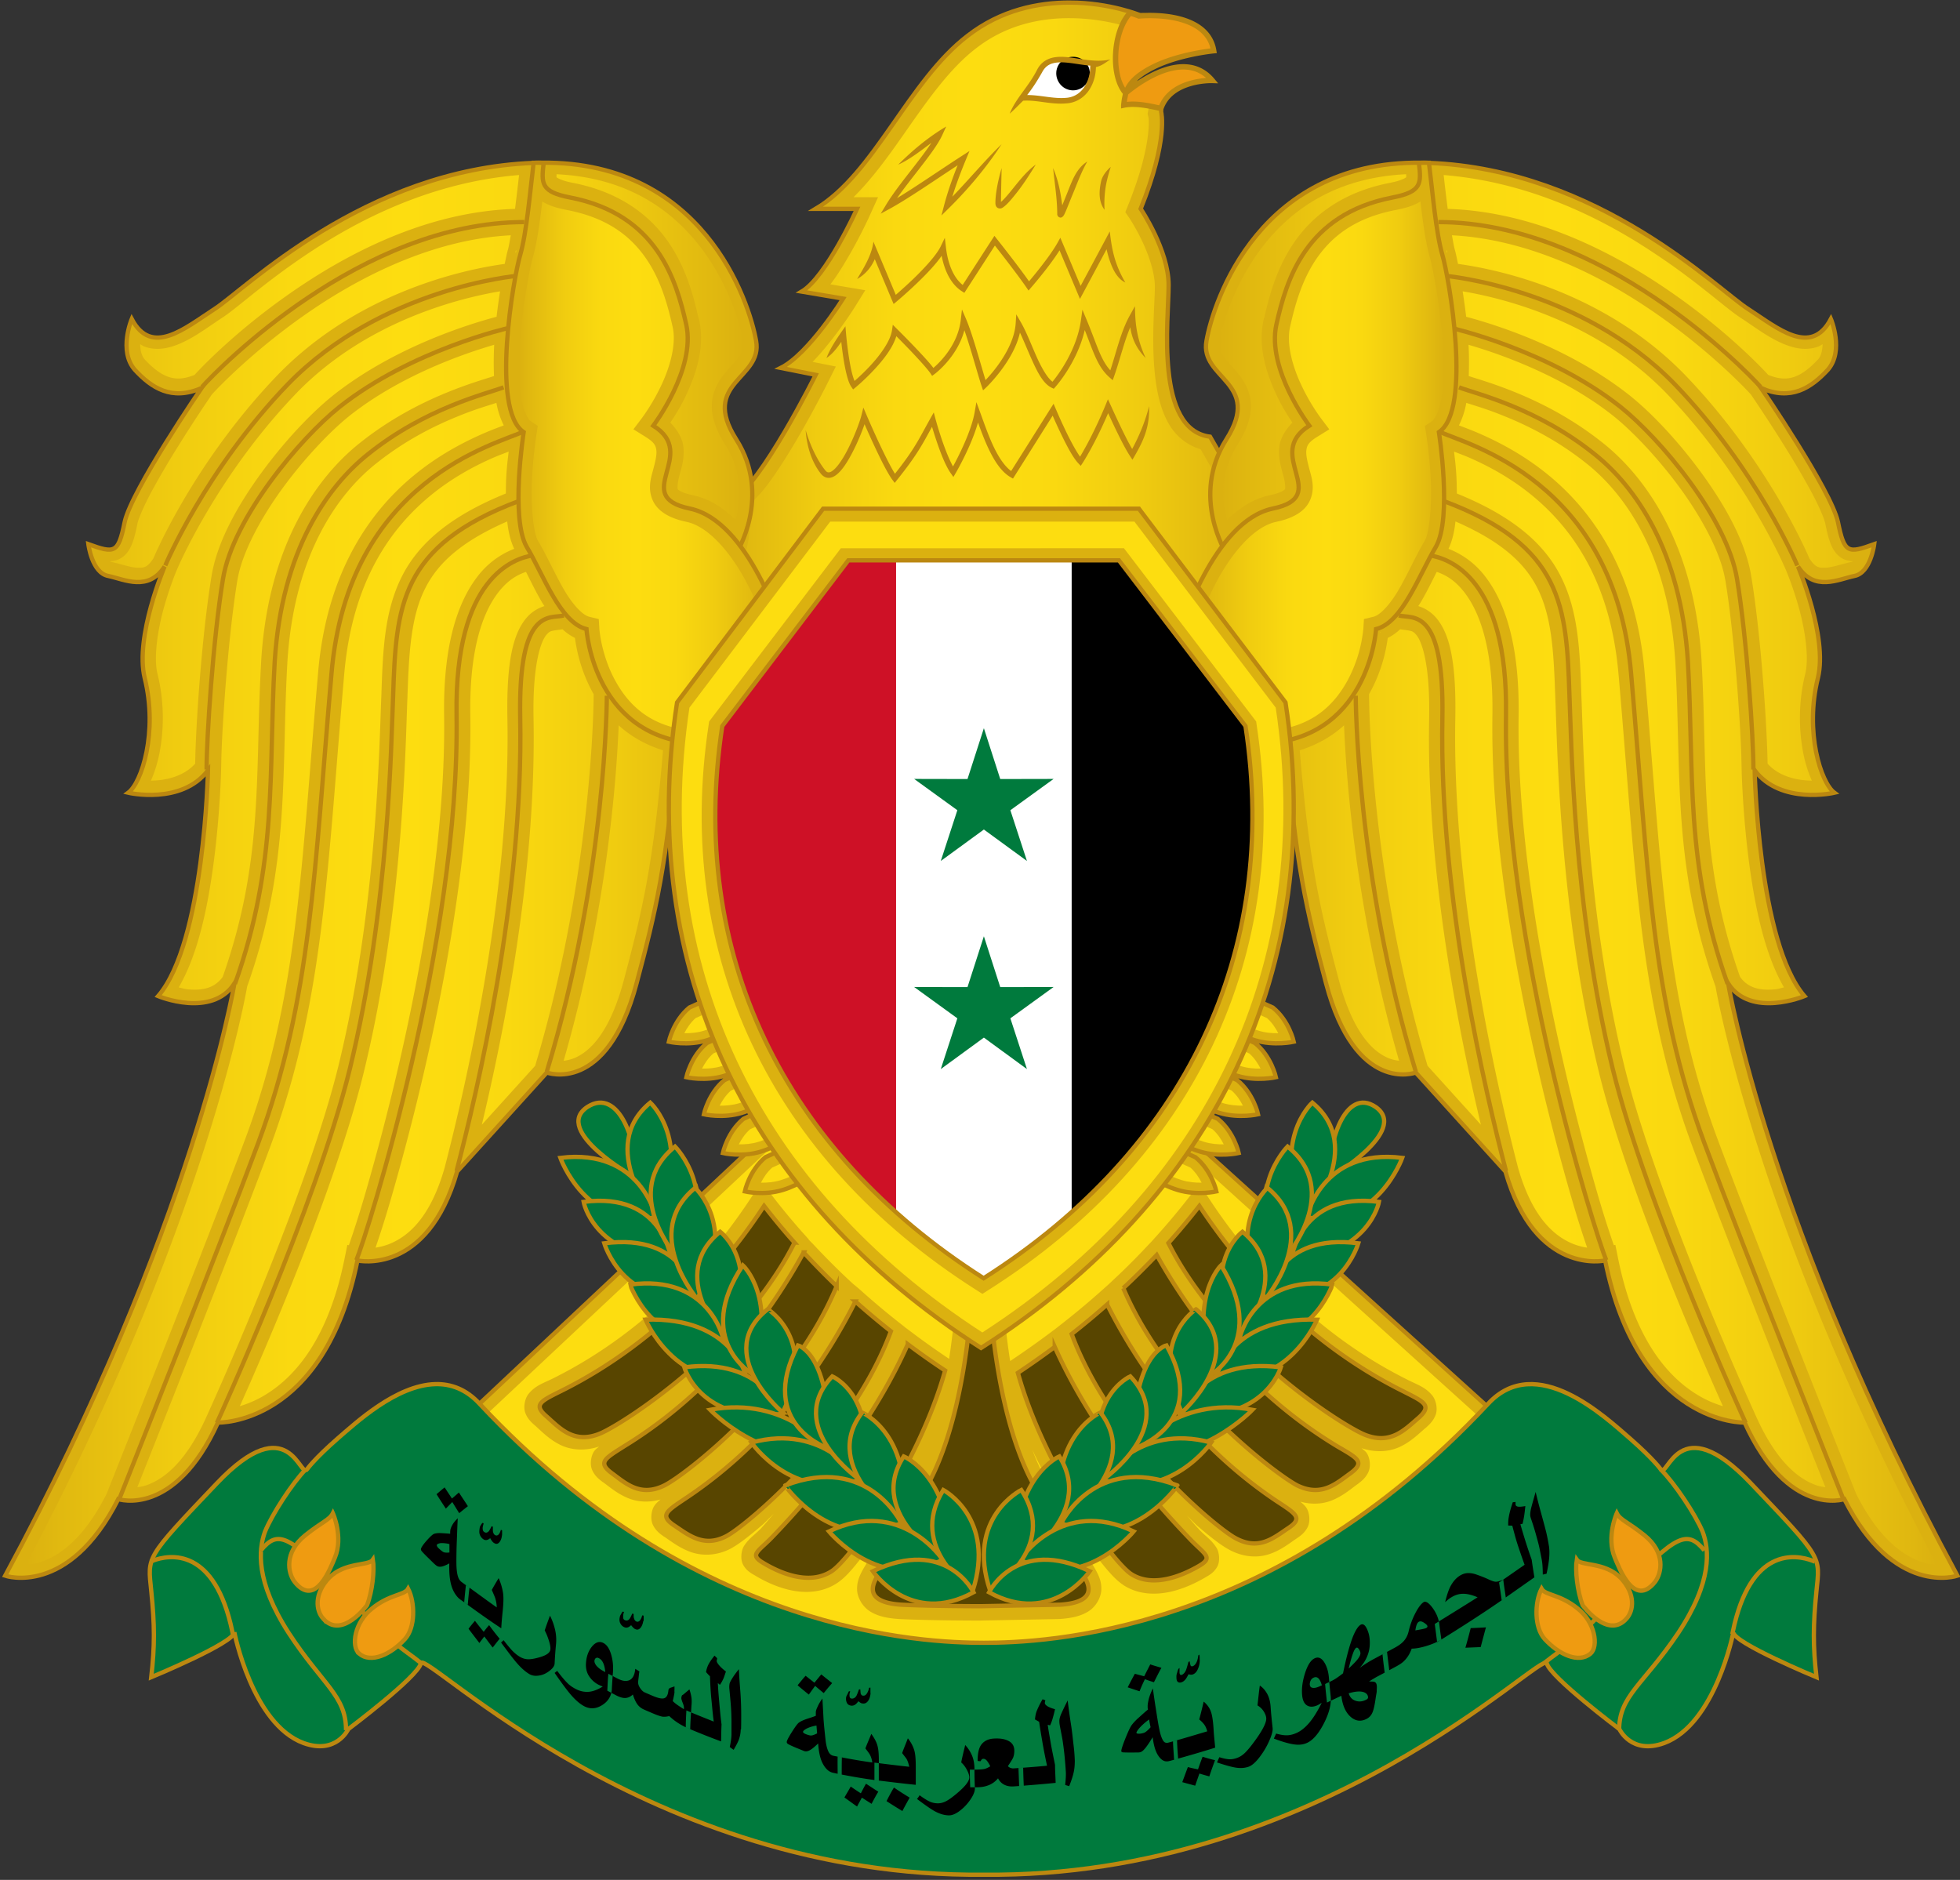 <svg xmlns="http://www.w3.org/2000/svg" width="759" height="728" overflow="hidden"><rect width="100%" height="100%" fill="#333333" stroke="none"/><defs><linearGradient id="b" x1="278.002" x2="481.002" y1="146.531" y2="146.531" gradientUnits="userSpaceOnUse" spreadMethod="reflect"><stop offset="0" stop-color="#DBB110"/><stop offset="0.04" stop-color="#E0B810"/><stop offset="0.18" stop-color="#F0CC10"/><stop offset="0.33" stop-color="#FAD910"/><stop offset="0.47" stop-color="#FDDD10"/><stop offset="0.63" stop-color="#FAD910"/><stop offset="0.79" stop-color="#F0CC10"/><stop offset="0.96" stop-color="#E0B810"/><stop offset="1" stop-color="#DBB110"/></linearGradient><linearGradient id="c" x1="286.006" x2="8.006" y1="349.013" y2="349.013" gradientUnits="userSpaceOnUse" spreadMethod="reflect"><stop offset="0" stop-color="#DBB110"/><stop offset="0.04" stop-color="#E0B810"/><stop offset="0.18" stop-color="#F0CC10"/><stop offset="0.33" stop-color="#FAD910"/><stop offset="0.47" stop-color="#FDDD10"/><stop offset="0.63" stop-color="#FAD910"/><stop offset="0.79" stop-color="#F0CC10"/><stop offset="0.96" stop-color="#E0B810"/><stop offset="1" stop-color="#DBB110"/></linearGradient><linearGradient id="d" x1="199.014" x2="295.014" y1="194.501" y2="194.501" gradientUnits="userSpaceOnUse" spreadMethod="reflect"><stop offset="0" stop-color="#DBB110"/><stop offset="0.04" stop-color="#E0B810"/><stop offset="0.18" stop-color="#F0CC10"/><stop offset="0.33" stop-color="#FAD910"/><stop offset="0.47" stop-color="#FDDD10"/><stop offset="0.63" stop-color="#FAD910"/><stop offset="0.79" stop-color="#F0CC10"/><stop offset="0.96" stop-color="#E0B810"/><stop offset="1" stop-color="#DBB110"/></linearGradient><linearGradient id="e" x1="470.041" x2="748.041" y1="349.013" y2="349.013" gradientUnits="userSpaceOnUse" spreadMethod="reflect"><stop offset="0" stop-color="#DBB110"/><stop offset="0.04" stop-color="#E0B810"/><stop offset="0.18" stop-color="#F0CC10"/><stop offset="0.33" stop-color="#FAD910"/><stop offset="0.47" stop-color="#FDDD10"/><stop offset="0.63" stop-color="#FAD910"/><stop offset="0.79" stop-color="#F0CC10"/><stop offset="0.96" stop-color="#E0B810"/><stop offset="1" stop-color="#DBB110"/></linearGradient><linearGradient id="f" x1="557.033" x2="461.033" y1="194.501" y2="194.501" gradientUnits="userSpaceOnUse" spreadMethod="reflect"><stop offset="0" stop-color="#DBB110"/><stop offset="0.04" stop-color="#E0B810"/><stop offset="0.18" stop-color="#F0CC10"/><stop offset="0.33" stop-color="#FAD910"/><stop offset="0.47" stop-color="#FDDD10"/><stop offset="0.63" stop-color="#FAD910"/><stop offset="0.79" stop-color="#F0CC10"/><stop offset="0.96" stop-color="#E0B810"/><stop offset="1" stop-color="#DBB110"/></linearGradient><clipPath id="a"><path d="M-2 14h759v728H-2z"/></clipPath></defs><g clip-path="url(#a)" transform="translate(2 -14)"><path fill="#DBB110" fill-rule="evenodd" stroke="#BC8810" stroke-miterlimit="8" stroke-width="1.659" d="M412.237 15.002c-12.143-.018-26.575 2.797-39.507 12.843-22.98 17.578-36.099 53.496-58.876 67.028h16.021s-11.97 26.462-21.428 32.05l16.033 2.707s-13.32 21.444-24.132 26.847l13.519 2.696s-21.242 42.702-32.056 48.098c0 0 5.986 24.145-10.811 29.554L289.924 277h179.338L488 239.521c-18.733-8.105-10.609-37.665-10.609-37.665l-10.811-18.748c-21.434-2.695-16.039-45.397-16.039-58.713 0-13.531-10.824-29.542-10.824-29.542 10.817-26.852 7.94-37.486 7.94-37.486.234-5.14-10.79-6.652-10.088-13.188 1.09-10.147 12.75-24.708 1.982-24.28 0 0-11.686-4.87-27.313-4.899Z"/><path fill="url(#b)" fill-rule="evenodd" d="M412.144 21.034c14.542.023 25.51 4.351 25.51 4.351l1.157.466 1.255-.127s6.107-.572 12.262.59c3.069.591 6.011 1.616 8.036 3.01 2.014 1.378 3.14 2.84 3.598 5.43.21 1.289-1.3-1.074-1.27.375-1.17-.88-1.161-.102-1.966.225-24.369 5.513-28.456 14.822-21.77 10.03 1.495 2.245 4.853 4.865 3.673 11.58l-.233 1.132.286 1.12s.489 1.42-.125 6.927c-.619 5.495-2.502 14.437-7.751 27.454l-1.03 2.558 1.543 2.257s2.477 3.679 5.005 9.019c2.538 5.328 4.896 12.213 4.896 17.571 0 5.949-1.394 20.409 0 33.809.703 6.682 2.062 13.25 5.094 18.805 2.609 4.787 6.983 8.714 12.601 10.317l8.775 15.2c-.584 2.474-1.686 7.767-1.417 15.05.183 4.662.976 9.768 3.269 14.55a24.367 24.367 0 0 0 7.46 9.025l-15.138 30.273h-172.42l-15.442-32.783c2.688-1.812 5.005-3.904 6.475-6.378 2.348-3.935 3.284-8.195 3.629-12.053a43.297 43.297 0 0 0-.428-11.093c2.852-2.329 5.427-5.16 8.096-8.79 3.675-4.996 7.393-10.944 10.777-16.697 6.75-11.502 12.106-22.273 12.106-22.273l3.002-6.027-9.001-1.799c2.948-2.987 5.635-6.312 8.061-9.418 4.848-6.253 8.294-11.796 8.294-11.796l4.062-6.532-13.517-2.277c2.911-3.767 5.45-8.053 7.803-12.148 4.307-7.541 7.363-14.317 7.363-14.317l3.295-7.283h-9.497c7.031-6.973 13.113-15.313 19.041-23.789 9.014-12.887 17.854-25.774 28.347-33.814l.013-.014.023-.012c11.736-9.156 24.885-11.724 36.198-11.707Z"/><path fill="#BC8810" fill-rule="evenodd" d="M366.792 90.18c1.512-4.971 3.326-9.696 5.318-14.529l1.322-3.176-2.881 1.86c-8.193 5.268-17.816 11.952-25.174 16.399 2.396-3.421 5.354-7.175 8.194-10.834 3.924-5.054 7.612-9.856 9.337-13.635L364.409 63c-6.967 4.1-13.44 9.575-18.57 14.76 4.654-2.11 8.953-5.595 12.824-8.415-1.814 2.76-4.244 5.948-6.793 9.238-3.914 5.04-8.099 10.303-10.785 14.796l-2.04 3.38 3.463-1.89c7.043-3.838 17.282-10.941 26.324-16.853-2.028 5.09-3.83 10.172-5.272 15.63l-.995 3.803 2.793-2.748c7.522-7.39 14.857-16.131 20.507-24.854-6.457 6.25-12.675 13.706-19.073 20.332Zm44.472-1.408c-.705 1.752-1.357 3.404-1.92 4.744-.653-5.106-1.471-9.523-3.535-14.445.689 6.77 1.508 11.227 1.607 17.526 0 .346-.089.572.237 1.09.148.263.67.62 1.116.572.444-.047.621-.244.765-.376.522-.512.669-.976 1.031-1.744.693-1.539 1.6-3.946 2.686-6.556 1.855-4.386 3.255-8.521 5.786-13.026-4.304 2.68-5.952 7.704-7.773 12.215Zm-21.795-.785c-1.535 1.894-2.975 3.515-3.853 4.212.063-4.376.152-8.753.267-13.128 0 0-2.413 7.903-2.413 13.48 0 .429.035.816.213 1.21.16.393.605.822 1.097.917.967.222 1.535-.268 2.14-.746 1.222-.952 2.644-2.608 4.227-4.588 3.172-3.909 5.597-7.824 7.963-11.625-3.711 2.729-6.534 6.44-9.641 10.268Zm34.88-3.57c-.694 3.307-1.096 7.531 1.382 10.833-.209-3.438.076-7.311.717-10.393.64-3.098 1.689-6.215 1.689-6.215s-3.101 2.462-3.788 5.774Zm-14.769 12.34c.023.054.012.043 0 0Zm18.178 6.859-1.624 3.058c-3.22 6.018-6.439 12.043-9.671 18.044-2.336-5.542-4.654-11.067-6.989-16.602l-.866-2.044-1.078 1.931c-2.818 5.03-8.769 12.257-11.047 14.945-4.381-6.275-12.473-16.435-12.473-16.435l-.926-1.174-.823 1.257c-3.826 5.913-7.647 11.831-11.461 17.752-3.201-2.514-5.686-7.544-6.492-14.581l-.427-3.678-1.607 3.338c-1.623 3.367-6.297 8.421-10.499 12.484a186.263 186.263 0 0 1-6.884 6.264 9450.357 9450.357 0 0 0-7.286-17.33l-1.376-3.271c-.659 5.411-3.931 10.452-6.314 14.48 3.177-1.782 5.431-4.493 6.836-7.687 2.245 5.336 4.487 10.673 6.727 16.011l.57 1.347 1.114-.924s3.83-3.182 8.111-7.312c3.374-3.247 7.032-7.019 9.373-10.44 1.269 6.561 4.038 11.37 7.904 13.783l.889.566.575-.882c3.759-5.809 7.512-11.608 11.247-17.424 2.437 3.105 9.018 11.548 12.249 16.275l.783 1.149.907-1.055s7.013-7.996 11.105-14.516c2.347 5.579 4.678 11.15 7.031 16.727l.866 2.093 1.073-1.991c3.089-5.757 6.154-11.495 9.231-17.246 1.15 4.862 3.096 10.953 7.268 12.865-4.149-7.114-5.234-12.806-6.017-19.777Zm-103.974 42.763c.16 1.538.403 3.545.718 5.643.344 2.259.765 4.655 1.28 6.74.522 2.104 1.078 3.873 1.921 5.089l.664.953.895-.732s3.694-3.034 7.548-7.235c3.368-3.652 6.93-8.17 8.283-12.658a519.592 519.592 0 0 1 4.979 5.09c3.339 3.481 7.056 7.551 8.265 9.338l.623.942.901-.656s8.745-6.364 11.596-17.001c1.027 2.914 2.134 6.519 3.166 9.97 1.501 5.017 2.817 9.677 3.522 11.709l.545 1.585 1.217-1.137s3.171-3.01 6.438-7.557c2.686-3.724 5.485-8.527 6.622-13.664 1.519 3.211 3.072 7.11 4.702 10.72 2.17 4.797 4.37 9.147 7.677 10.685l.719.339.534-.595s8.495-9.356 11.465-22.139c1.531 3.85 2.663 7.056 3.854 9.786 1.519 3.492 3.148 6.287 5.787 8.592l1.197 1.055.528-1.507c2.248-6.335 3.806-13.224 6.273-19.015.568 3.932 2.027 7.919 5.941 11.918-3.339-7.325-4.074-12.915-4.133-20.072l-1.98 3.559c-3.522 6.334-5.223 14.236-7.565 21.297-1.66-1.811-2.84-3.932-4.073-6.691-1.459-3.356-2.905-7.635-5.212-13.141l-1.518-3.646-.545 3.914c-1.607 11.776-8.935 21.423-11.045 23.974-1.898-1.406-4.026-5.012-5.942-9.207-2.122-4.701-4.12-10.059-6.301-13.812l-1.786-3.082-.231 3.546c-.373 5.714-3.556 11.548-6.705 15.923a57.331 57.331 0 0 1-4.968 6.006c-.718-2.33-1.773-6.054-2.941-9.952-1.493-5.041-3.172-10.381-4.583-13.676l-1.6-3.724-.457 4.029c-1.115 9.695-8.153 16.507-10.608 18.598-1.748-2.306-4.884-5.649-7.813-8.707-3.356-3.503-6.391-6.495-6.391-6.495l-1.512-1.507-.309 2.11c-.598 4.128-4.429 9.402-8.176 13.485a82.625 82.625 0 0 1-6.337 6.162c-.356-.853-.718-1.997-1.044-3.297-.487-1.978-.901-4.332-1.232-6.548a148.903 148.903 0 0 1-1.004-8.397l-.243-2.944c-2.791 3.969-5.786 8.206-7.338 12.295 2.489-1.658 4.108-3.958 5.732-6.258Zm112.641 41.499c-2.596-4.446-6.308-12.508-8.347-17.001l-1.044-2.259-.936 2.295c-4.268 10.304-8.235 17.246-9.853 19.938-1.631-2.269-3.836-6.406-5.621-10.141a225.078 225.078 0 0 1-3.819-8.457l-.812-1.895-1.114 1.746c-5.093 8.104-10.217 16.216-15.32 24.303-2.621-1.914-4.968-5.572-6.889-9.655-2.123-4.534-3.813-9.558-5.188-13.283l-1.375-3.73-.682 3.927c-1.293 7.402-6.32 17.204-8.373 20.976-1.5-2.688-3.082-6.764-4.304-10.339-.9-2.655-1.725-5.336-2.472-8.039l-.676-2.539-1.299 2.289c-4.387 7.818-5.863 11.513-13.736 21.452-1.798-2.86-4.328-8.026-6.48-12.621-2.484-5.351-4.494-10.059-4.494-10.059l-1.257-2.944-.777 3.105c-.617 2.485-3.261 9.624-6.332 15.065-1.535 2.716-3.219 5.047-4.619 6.131-.705.572-1.299.781-1.719.775-.421-.006-.818-.143-1.346-.827-5.105-6.425-7.541-15.507-7.541-15.507s.248 9.796 5.869 16.853c.806 1.019 1.874 1.614 2.994 1.62 1.115.012 2.123-.494 3.065-1.221 1.867-1.466 3.581-3.952 5.176-6.794 2.407-4.265 4.495-9.301 5.686-12.775a382.375 382.375 0 0 0 3.35 7.436c2.496 5.387 5.408 11.364 7.488 14.177l.835 1.12.866-1.084c7.897-9.833 9.967-14.028 13.595-20.637a182.422 182.422 0 0 0 1.797 5.65c1.5 4.415 3.421 9.487 5.513 12.418l.961 1.364.848-1.435s6.06-10.304 8.686-19.671c1.114 3.099 2.431 6.668 4.024 10.041 2.219 4.683 4.917 9.052 8.634 11.179l.877.513.558-.871c4.933-7.83 9.865-15.665 14.81-23.503.982 2.237 2 4.459 3.053 6.663 2.17 4.529 4.714 9.499 6.901 11.793l.92.983.741-1.126s4.63-7.044 9.877-19.283c2.419 5.28 6.023 12.919 8.465 16.602l.95 1.43.865-1.491c3.522-6.09 5.817-11.189 5.579-19.235-1.524 6-3.783 11.406-6.557 16.578Z"/><path fill="#FFF" fill-rule="evenodd" d="M392 54c4.025-4.516 6.122-7.562 9.01-12.658 4.22-7.932 14.554-2.456 22.99-3.03-1.339-.374-2.489.375-2.489 1.328 0 5.486-3.077 12.09-9.569 13.038-5.94.755-11.489-1.333-17.239-.948-.979 0-1.743 1.316-2.703 2.27Z"/><path fill-rule="evenodd" d="M413.532 48.99c3.616 0 6.494-3.011 6.494-6.581 0-3.582-2.86-6.419-6.494-6.419s-6.506 2.82-6.506 6.419c.024 3.576 2.878 6.581 6.506 6.581Z"/><path fill="#BC8810" fill-rule="evenodd" d="M408.885 36c-1.539 0-3.018.176-4.407.672-1.928.695-3.69 2.056-4.826 4.278C396.166 47.81 391.471 51.86 389 58c1.846-1.545 3.535-3.418 5.206-4.997h.035l.043-.012c5.513-.36 11.193 1.768 17.546.955h.031c3.631-.53 6.335-2.647 8.042-5.305 1.678-2.617 2.464-5.77 2.489-8.68 2.121-.372 3.708-1.715 5.608-2.96-5.765 1.42-12.07-.506-17.234-.92a20.822 20.822 0 0 0-1.881-.081Zm.029 2.14c.541 0 1.107.023 1.666.07 2.957.212 6.3.943 9.641 1.208-.023.13-.047.265-.047.39 0 2.58-.704 5.427-2.147 7.678-1.424 2.257-3.546 3.896-6.492 4.332-5.162.648-10.272-1.02-15.766-1.02 2.134-2.74 3.804-5.321 5.807-8.84l.005-.012v-.012c.962-1.803 2.146-2.728 3.637-3.27 1.076-.365 2.314-.519 3.696-.525Z"/><path fill="#DBB110" fill-rule="evenodd" stroke="#BC8810" stroke-miterlimit="8" stroke-width="1.659" d="M283.07 228.391s14.084-22.143 0-44.284c-14.083-22.148 10.424-23.291 7.719-38.117-2.507-14.625-20.454-71.424-86.057-68.91-65.8 2.502-112.107 49.275-123.69 56.603-11.57 7.511-24.311 18.49-32.025 3.848 0 0-5.206 12.306 1.152 19.632 6.563 7.125 14.288 12.13 25.858 7.125 0 0-27.01 39.465-29.727 51.79-2.502 12.307-3.856 12.307-14.078 8.648 0 0 1.355 11.169 7.72 12.32 6.358 1.351 15.44 6.16 21.798-3.652 0 0-11.571 27.151-7.72 43.116 5.212 20.98-1.147 40.625-6.359 44.479 0 0 20.647 4.831 30.88-8.667 0 0-1.361 66.634-19.296 87.423 0 0 20.646 8.65 29.517-4.831 0 0-15.433 93.564-88.762 229.285 0 0 24.509 8.47 43.804-29.659 0 0 21.804 7.32 38.594-29.647 0 0 41.1 1.351 54.026-62.768 0 0 27.017 6.159 38.599-34.454l34.725-38.321s23.248 8.774 34.735-34.454c7.38-27.788 11.965-46.058 15.816-95.363 10.15 28.616 18.49 4.628 20.305-2.383 7.164-27.485 2.466-68.759 2.466-68.759Z"/><path fill="none" stroke="#BC8810" stroke-miterlimit="8" stroke-width="1.659" d="M76.268 163.801C82.621 156.662 137.96 100 201 100m-2.702 20.814s-52.435 4.616-88.679 41.825C77.426 195.989 62 233 62 233"/><path fill="none" stroke="#BC8810" stroke-miterlimit="8" stroke-width="1.659" d="M195 141s-37.594 8.463-65.537 30.584c-15.418 12.313-41.251 43.087-45.11 66.572C80.5 261.407 78 299.698 78 312"/><path fill="none" stroke="#BC8810" stroke-miterlimit="8" stroke-width="1.659" d="M193 164c-6.543 2.501-30.18 7.901-52.669 26.027-15.381 12.327-33.261 37.012-35.955 80.209C101.884 313.424 105.725 347.952 89 395"/><path fill="none" stroke="#BC8810" stroke-miterlimit="8" stroke-width="1.659" d="M201 181c-10.414 5.011-68.272 18.525-74.645 93.983-6.559 75.273-7.722 126.036-28.35 181.631C82.572 498.108 44 595 44 595"/><path fill="none" stroke="#BC8810" stroke-miterlimit="8" stroke-width="1.659" d="M82 565s38.362-83.746 51.457-137.01c15.421-63.087 16-127.361 16.776-144.538 1.15-34.721 2.504-58.084 48.767-75.452"/><path fill="none" stroke="#BC8810" stroke-miterlimit="8" stroke-width="1.659" d="M204.675 229c-7.76 1.147-30.646 8.674-29.872 61.743C176.165 378.523 140.082 492.163 136 502m80.326-249.648c-5.241 1.367-17.652-3.653-16.884 39.548 1.362 69.269-16.884 145.869-24.633 175.567M233 283.412s0 69.06-23.276 145.659"/><path fill="url(#c)" fill-rule="evenodd" d="M206.39 78.013v.012Zm7.118 3.456c26.243 1.247 42.992 12.706 54.045 26.088 12.127 14.676 17.089 31.883 18.247 38.413v-.072l.048.257.012.059v.012l.036.185-.036-.107c.4 2.357-.018 3.396-1.278 5.306-1.23 1.85-3.511 4.058-5.792 6.84-2.311 2.823-4.693 6.553-5.087 11.411-.376 4.853 1.242 10.23 5.123 16.348 6.956 10.958 6.096 21.612 3.995 29.108-4.646-4.602-10.127-8.225-16.624-9.574-2.532-.531-4.078-1.14-4.872-1.629-.807-.483-.866-.692-.932-.871-.077-.138-.089-2.101.669-4.948.77-2.865 2.078-6.762 1.576-11.287-.376-3.27-2.263-6.481-5.057-9.346 1.636-2.489 3.654-5.497 5.881-10.134 3.893-8.141 7.649-18.885 5.303-29.473l-.221-.978-.078-.078c-1.964-8.583-4.843-19.487-11.763-29.43-7.189-10.32-18.851-19.273-36.896-22.764-5.165-1.009-6.347-2.226-6.329-2.19.04-.381.05-.764.03-1.146Zm-14.498.31a902.117 902.117 0 0 1-1.564 13.113c-31.725.979-60.864 15.052-83.064 29.925-21.962 14.677-36.621 29.526-41.058 34.373-4.442 1.772-7.482 1.707-10.366.656-2.997-1.104-5.989-3.497-8.968-6.714-1.26-1.463-1.648-3.605-1.714-5.849.543.292 1.045.698 1.618.913 3.858 1.426 7.816.961 11.298-.191 6.89-2.286 13.064-7.186 18.588-10.785 3.618-2.31 8.449-6.494 15.345-11.877 6.915-5.402 15.686-11.901 26.076-18.234 19.466-11.86 44.64-22.949 73.809-25.33Zm-3.206 23.337c-.371 1.945-.711 4.195-1.117 5.592l.006-.018c-.37 1.224-.818 3.426-1.242 5.509-11.703 1.582-54.946 9.197-87.632 42.698v.006h-.006l-.006.006-.012.012-.006.006-.018.024c-31.999 33.137-47.428 69.031-48.396 71.323-2.364 3.551-3.6 3.664-6.341 3.563-2.58-.096-6.18-1.433-10.02-2.256h-.023l-.03-.012-.126-.018c-.03-.006-.185-.185-.25-.233 1.355-.047 2.716-.316 4.054-1.062 2.424-1.367 3.732-3.659 4.586-5.873.836-2.196 1.403-4.691 2.048-7.843l-.012.06c.4-1.868 2.484-6.738 5.302-12.009a322.12 322.12 0 0 1 9.924-16.986 561.128 561.128 0 0 1 13.543-20.818c3.015-3.36 18.182-18.979 39.964-33.56 20.804-13.913 47.632-26.673 75.81-28.111Zm2.143 5.765c-.059.191-.083.543-.125.716v.012l-.132.466v-.925Zm-6.305 15.93c-.478 3.121-.938 6.309-1.344 9.86-10.133 2.691-39.415 11.507-63.371 30.487l-.048.053c-8.246 6.589-18.69 17.571-27.82 30.111-9.13 12.558-16.975 26.536-19.137 39.72l.006-.006c-3.81 23.002-6.156 58.467-6.347 72.69-4.556 5.091-11.626 6.517-17.137 6.595a50.883 50.883 0 0 0 3.284-10.57 71.83 71.83 0 0 0-.764-30.917v.024c-1.493-6.195.071-16.658 2.376-25.079 2.317-8.446 5.082-14.957 5.082-14.957l.083-.185c.18-.43 15.274-36.259 46.551-68.661l.006-.012.006-.012c27.527-28.213 64.237-36.73 78.574-39.141Zm-2.269 20.704a134.371 134.371 0 0 0-.078 12.11c-3.224 1.087-9.578 2.829-18.469 6.476-9.894 4.059-21.92 10.158-33.701 19.618l.006-.006c-16.522 13.209-35.199 39.398-37.97 83.881v.018l-.006.089v.126c-2.496 43.325 1.194 76.831-14.91 122.466-3.188 4.482-7.953 5.276-13.166 4.864-1.558-.125-2.532-.495-3.875-.788 7.488-12.802 11.226-31.077 13.453-47.741 2.621-19.612 2.961-36.545 2.961-36.545l.108-5.001c.466-15.297 2.842-48.046 6.192-68.357v-.006h.006c1.69-10.319 8.718-23.569 17.328-35.423 8.61-11.817 18.803-22.447 25.998-28.189l-.024.006c19.896-15.78 44.479-24.19 56.147-27.598Zm.866 22.495a31.385 31.385 0 0 0 2.848 8.72c-2.735 1.045-5.446 2.018-9.429 3.82-7.26 3.271-16.068 7.998-24.792 15.07-17.465 14.128-34.393 37.906-37.683 76.874-6.581 75.363-7.757 125.498-28.07 180.175-15.334 41.206-53.615 137.28-53.878 137.937-9.171 18.072-18.892 24.25-26.04 26.476a21.79 21.79 0 0 1-5.189.931c69.79-131.58 85.381-222.086 85.704-223.996 16.969-47.825 13.118-83.176 15.59-125.779v-.035c2.621-41.911 19.83-65.086 34.203-76.587l.119-.084c10.772-8.63 21.854-14.282 31.092-18.06 6.926-2.865 11.452-4.143 15.525-5.462Zm4.741 18.879c-.353 3.061-.711 5.586-.938 9.919-.113 2.059-.131 4.172-.161 6.309-21.257 8.618-33.653 19.123-40.18 31.967-6.926 13.644-7.446 28.971-8.025 46.351-.8 17.666-1.397 81.17-16.647 143.439-12.438 50.457-48.348 129.754-50.749 135.03l-.018.054-.012.018-.442.979v.006l-.012.018c-8 17.648-16.587 23.784-22.737 26.052-1.5.573-2.7.716-3.882.895 4.777-11.997 37.033-93.066 51.418-131.723 20.982-56.444 22.117-107.761 28.673-182.844v-.018l.006-.023c3.081-36.444 18.271-57.124 33.963-69.843 7.847-6.345 15.86-10.666 22.583-13.692 2.896-1.301 4.837-1.999 7.16-2.894Zm-.562 27.037c.412 3.855 1.218 7.442 2.705 10.606a32.728 32.728 0 0 0-14.438 11.017c-7.452 9.836-13.089 26.208-12.706 53.436v.03c.662 43.157-7.882 93.239-17.143 133.621a926.075 926.075 0 0 1-13.31 51.305 412.184 412.184 0 0 1-6.419 20.269l-.597-.126-1.033 5.097c-6.258 31.102-18.923 45.354-29.647 52.284a41.62 41.62 0 0 1-10.963 5.073c8.82-19.684 36.705-83.433 47.984-129.199v-.012c15.627-63.796 16.182-128.721 16.934-145.451v-.119c.591-17.297 1.344-31.024 6.933-42.042 4.962-9.806 14.169-18.144 31.7-25.789Zm9.208 8.672.071.125-.041-.083-.006-.012c-.018.012-.018-.018-.024-.03Zm-1.935 10.856c1.929 3.826 3.887 7.861 6.21 11.818.293.495.621.943.926 1.432-2.305.746-4.843 2.089-6.999 4.632-5.099 6.052-7.726 16.741-7.338 38.753v.083c1.331 68.226-16.636 144.473-24.32 174.064-5.494 19.272-13.973 26.297-20.774 29.239a23.628 23.628 0 0 1-5.965 1.672c1.505-4.417 3.171-9.389 5.816-18.413a938.586 938.586 0 0 0 13.471-51.854c9.356-40.836 18.086-91.436 17.4-136.05v.006c-.377-25.784 4.979-39.697 10.64-47.175 3.929-5.169 7.762-7.108 10.933-8.207Zm14.164 22.239c1.421 1.361 3.027 2.453 4.794 3.354.568 4.172 2.031 12.313 6.945 21.254l.292.483v.836s-.059 67.765-22.654 143.123l-20.648 22.811c8.682-36.431 21.179-98.342 20.027-157.495v-.066c-.376-21.11 2.908-29.687 4.962-32.116 1.105-1.301 1.672-1.468 2.836-1.683.753-.143 2.162-.328 3.446-.501Zm7.619 1.056c.042.018.083.054.125.066l.036.239-.131-.048Zm14.103 36.139c4.515 4.1 10.223 7.497 17.179 9.675-3.732 44.393-8.084 62.281-15.136 88.846-5.512 20.764-13.286 27.712-18.839 30.177a14.45 14.45 0 0 1-4.508 1.181c16.802-58.228 20.475-109.121 21.304-129.879Zm32.549 12.206c.125 0 .245.023.376.023-.048.054-.125.251-.167.299-.042-.036-.179-.287-.209-.322Zm-189.559.746 1.326.328Z"/><path fill="#DBB110" fill-rule="evenodd" stroke="#BC8810" stroke-miterlimit="8" stroke-width="1.659" d="M301 258.772s-12.746-43.021-35.918-47.842c-23.173-4.809 3.859-20.93-14.095-32.076 0 0 16.605-21.918 12.751-39.211-3.86-17.102-11.205-42.652-44.996-49.168-11.33-2.187-11.115-5.445-10.236-13.202-.926-.22-.616-.314-3.861-.256-1.386 11.283-2.7 27.096-5.21 35.745-2.515 8.453-11.58 59.933 1.356 68.588 0 0-5.21 33.236 1.153 44.376 6.574 10.956 12.939 29.384 23.174 31.893 0 0 2.707 44.381 46.352 44.381l.777-6.918Z"/><path fill="url(#d)" fill-rule="evenodd" d="M207.986 92.001c2.477 1.627 5.713 2.569 9.611 3.325 15.711 3.046 24.552 10.143 30.438 18.563 5.885 8.42 8.578 18.378 10.464 26.798 1.486 6.699-1.116 15.661-4.543 22.8a79.685 79.685 0 0 1-7.276 12.276l-3.397 4.493 4.787 2.974c3.516 2.187 3.922 3.516 4.113 5.267.197 1.747-.441 4.368-1.283 7.515-.842 3.123-2.107 7.085-.215 11.549 1.88 4.445 6.59 7.151 13.139 8.515 8.757 1.836 17.329 12.312 23.131 23.181a129.19 129.19 0 0 1 8.059 18.724l-27.961 35.397-.4 3.623c-16.929-1.358-25.322-10.202-30.39-19.397-5.498-9.999-6.166-20.076-6.166-20.076l-.233-3.79-3.683-.9c-2.508-.613-6.262-4.469-9.73-10.393-3.457-5.905-6.644-13.217-10.196-19.146-1.779-3.188-2.764-14.207-2.274-23.592.316-5.862.902-11.706 1.755-17.514l.507-3.242-2.728-1.847c-1.039-.674-2.955-4.1-3.797-9.684-.841-5.59-.871-12.848-.394-20.166.938-14.599 3.982-30.046 4.907-33.162l.006-.024v-.012c1.731-5.977 2.836-14.1 3.749-22.055Z"/><path fill="#DBB110" fill-rule="evenodd" stroke="#BC8810" stroke-miterlimit="8" stroke-width="1.659" d="M472.928 228.391s-14.072-22.143 0-44.284c14.073-22.148-10.412-23.291-7.719-38.117 2.507-14.625 20.456-71.424 86.05-68.91 65.803 2.502 112.117 49.275 123.719 56.603 11.571 7.511 24.301 18.49 32.027 3.848 0 0 5.201 12.306-1.147 19.632-6.579 7.125-14.306 12.13-25.864 7.125 0 0 27.011 39.465 29.722 51.79 2.507 12.307 3.857 12.307 14.066 8.648 0 0-1.354 11.169-7.719 12.32-6.347 1.351-15.428 6.16-21.793-3.652 0 0 11.571 27.151 7.713 43.116-5.206 20.98 1.159 40.625 6.371 44.479 0 0-20.652 4.831-30.88-8.667 0 0 1.354 66.634 19.286 87.423 0 0-20.648 8.65-29.515-4.831 0 0 15.441 93.564 88.755 229.285 0 0-24.503 8.47-43.8-29.659 0 0-21.794 7.32-38.596-29.647 0 0-41.114 1.351-54.028-62.768 0 0-27.017 6.159-38.607-34.454l-34.726-38.321s-23.244 8.774-34.713-34.454c-7.393-27.788-11.965-46.058-15.823-95.363-10.144 28.616-18.486 4.628-20.312-2.383-7.153-27.485-2.467-68.759-2.467-68.759Z"/><path fill="none" stroke="#BC8810" stroke-miterlimit="8" stroke-width="1.659" d="M679.742 163.801C673.388 156.662 618.033 100 555 100m2.69 20.814s52.445 4.616 88.692 41.825C678.579 195.989 694 233 694 233"/><path fill="none" stroke="#BC8810" stroke-miterlimit="8" stroke-width="1.659" d="M560 141s37.601 8.463 65.537 30.584c15.424 12.313 41.264 43.087 45.111 66.572C674.5 261.407 677 299.704 677 312"/><path fill="none" stroke="#BC8810" stroke-miterlimit="8" stroke-width="1.659" d="M563 164c6.549 2.501 30.182 7.901 52.673 26.027 15.381 12.327 33.263 37.012 35.957 80.209 2.499 43.188-1.356 77.716 15.37 124.764"/><path fill="none" stroke="#BC8810" stroke-miterlimit="8" stroke-width="1.659" d="M555 181c10.407 5.011 68.271 18.525 74.645 93.983 6.571 75.273 7.716 126.036 28.351 181.631C673.427 498.108 712 595 712 595"/><path fill="none" stroke="#BC8810" stroke-miterlimit="8" stroke-width="1.659" d="M674 565s-38.364-83.746-51.46-137.01c-15.422-63.087-16.012-127.361-16.776-144.538C604.626 248.731 603.26 225.368 557 208"/><path fill="none" stroke="#BC8810" stroke-miterlimit="8" stroke-width="1.659" d="M551.32 229c7.758 1.147 30.635 8.674 29.878 61.743C579.836 378.523 615.926 492.163 620 502m-80.322-249.648c5.239 1.367 17.636-3.653 16.88 39.548-1.362 69.269 16.881 145.869 24.628 175.567M523 283.412s0 69.06 23.278 145.659"/><path fill="url(#e)" fill-rule="evenodd" d="M549.652 78.013v.012Zm-7.106 3.456c-26.25 1.247-43 12.706-54.053 26.088-12.116 14.676-17.09 31.883-18.255 38.413v-.072l-.048.257v.071l-.041.185.041-.107c-.406 2.357.012 3.396 1.284 5.306 1.224 1.85 3.5 4.058 5.787 6.84 2.311 2.823 4.687 6.553 5.087 11.411.382 4.853-1.242 10.23-5.117 16.348-6.951 10.958-6.097 21.612-3.989 29.108 4.628-4.602 10.115-8.225 16.618-9.574 2.532-.531 4.073-1.14 4.861-1.629.812-.483.872-.692.932-.871.077-.138.101-2.101-.663-4.948-.771-2.865-2.078-6.762-1.577-11.287.371-3.27 2.264-6.481 5.058-9.346-1.624-2.489-3.66-5.497-5.888-10.134-3.875-8.141-7.631-18.885-5.296-29.473l.215-.978.083-.078c1.965-8.583 4.855-19.487 11.782-29.43 7.195-10.32 18.84-19.273 36.879-22.764 5.178-1.009 6.348-2.226 6.342-2.19a5.11 5.11 0 0 1-.042-1.146Zm14.505.31a892.798 892.798 0 0 0 1.564 13.113c31.726.979 60.855 15.058 83.075 29.925 21.963 14.677 36.611 29.526 41.065 34.373 4.431 1.772 7.465 1.707 10.349.656 2.992-1.104 5.989-3.497 8.969-6.714 1.266-1.463 1.642-3.605 1.72-5.849-.556.292-1.051.698-1.619.913-3.857 1.426-7.822.961-11.309-.191-6.874-2.286-13.066-7.186-18.572-10.785-3.624-2.31-8.455-6.494-15.358-11.877a273.045 273.045 0 0 0-26.071-18.234c-19.491-11.86-44.649-22.949-73.813-25.33Zm3.201 23.337c.376 1.945.71 4.195 1.122 5.592l-.012-.018c.37 1.224.818 3.426 1.248 5.509 11.71 1.582 54.943 9.197 87.625 42.698l.006.006h.006l.006.006.018.012.006.006.012.024c31.995 33.137 47.425 69.031 48.404 71.323 2.359 3.551 3.595 3.664 6.33 3.563 2.585-.096 6.186-1.433 10.026-2.256h.024l.024-.012.125-.018c.042-.006.185-.185.251-.233a8.751 8.751 0 0 1-4.055-1.062c-2.412-1.367-3.732-3.659-4.58-5.873-.842-2.196-1.409-4.691-2.048-7.843l.012.06c-.4-1.868-2.478-6.738-5.303-12.009a322.466 322.466 0 0 0-9.924-16.986 609.837 609.837 0 0 0-13.532-20.818c-3.021-3.36-18.182-18.979-39.984-33.56-20.787-13.913-47.622-26.673-75.807-28.111Zm-2.156 5.765c.065.191.095.543.131.716v.012l.126.466v-.925Zm6.312 15.93c.483 3.121.943 6.309 1.355 9.86 10.134 2.691 39.411 11.507 63.357 30.487l.06.053c8.252 6.589 18.702 17.571 27.82 30.111 9.119 12.558 16.995 26.536 19.139 39.72v-.006c3.816 23.002 6.145 58.467 6.348 72.69 4.55 5.091 11.614 6.517 17.144 6.595a50.835 50.835 0 0 1-3.303-10.57 71.92 71.92 0 0 1 .771-30.917l-.006.024c1.499-6.195-.066-16.658-2.365-25.079-2.323-8.446-5.1-14.957-5.1-14.957l-.077-.185c-.185-.43-15.275-36.259-46.554-68.661l-.011-.012c-.012 0-.012-.012-.012-.012-27.517-28.213-64.223-36.73-78.566-39.141Zm2.269 20.704c.233 4.113.221 8.159.089 12.11 3.231 1.087 9.579 2.829 18.476 6.476 9.889 4.059 21.915 10.158 33.697 19.618v-.006c16.517 13.209 35.189 39.398 37.972 83.881v.233c2.496 43.325-1.194 76.831 14.917 122.466 3.182 4.482 7.954 5.276 13.167 4.864 1.552-.125 2.531-.495 3.857-.788-7.482-12.802-11.214-31.077-13.448-47.741-2.615-19.612-2.961-36.545-2.961-36.545l-.108-5.001c-.466-15.297-2.848-48.046-6.198-68.357v-.006h-.018c-1.678-10.319-8.712-23.569-17.317-35.423-8.605-11.817-18.786-22.447-26-28.189l.012.006c-19.897-15.78-44.463-24.19-56.137-27.598Zm-.86 22.495a31.824 31.824 0 0 1-2.854 8.72c2.734 1.045 5.44 2.018 9.422 3.82 7.262 3.271 16.076 7.998 24.8 15.07 17.466 14.128 34.395 37.906 37.685 76.874 6.581 75.363 7.757 125.498 28.078 180.175 15.329 41.206 53.618 137.28 53.886 137.937 9.166 18.072 18.87 24.25 26.024 26.476 1.976.621 3.636.818 5.183.931-69.794-131.58-85.374-222.086-85.714-223.996-16.959-47.825-13.107-83.176-15.579-125.779v-.035c-2.622-41.911-19.837-65.086-34.211-76.587l-.113-.084c-10.785-8.63-21.873-14.282-31.099-18.06-6.909-2.865-11.442-4.143-15.508-5.462Zm-4.747 18.879c.352 3.061.71 5.586.931 9.919.108 2.059.132 4.172.161 6.309 21.265 8.618 33.661 19.123 40.182 31.967 6.939 13.644 7.452 28.971 8.038 46.351.794 17.666 1.397 81.17 16.642 143.439 12.445 50.457 48.363 129.754 50.745 135.03a.441.441 0 0 0 .024.054l.012.018c.113.215.442.979.442.979v.006l.012.018c8.002 17.648 16.594 23.784 22.751 26.052 1.499.573 2.687.716 3.875.895-4.783-11.997-37.028-93.066-51.419-131.723-20.984-56.444-22.113-107.761-28.669-182.844v-.018l-.012-.023c-3.088-36.444-18.273-57.124-33.966-69.843-7.846-6.345-15.86-10.666-22.59-13.692-2.89-1.301-4.831-1.999-7.159-2.894Zm.549 27.037c-.4 3.855-1.2 7.442-2.693 10.606a32.713 32.713 0 0 1 14.445 11.017c7.452 9.836 13.089 26.208 12.707 53.436v.03c-.651 43.157 7.87 93.239 17.138 133.621a937.018 937.018 0 0 0 13.31 51.305 414.285 414.285 0 0 0 6.414 20.269l.597-.126 1.027 5.097c6.282 31.102 18.935 45.354 29.666 52.284 4.144 2.686 7.822 4.13 10.963 5.073-8.825-19.684-36.7-83.433-47.992-129.199v-.012c-15.609-63.796-16.177-128.721-16.929-145.451l-.006-.077v-.042c-.591-17.297-1.338-31.024-6.933-42.042-4.944-9.806-14.17-18.144-31.714-25.789Zm-9.184 8.672-.078.125.048-.083v-.012c0 .012.012-.018.03-.03Zm1.929 10.856c-1.929 3.826-3.894 7.861-6.217 11.818-.292.495-.621.943-.919 1.432a14.927 14.927 0 0 1 6.992 4.632c5.1 6.052 7.733 16.741 7.339 38.753v.083c-1.337 68.226 16.631 144.473 24.31 174.064 5.5 19.272 13.979 26.297 20.774 29.239a23.671 23.671 0 0 0 5.972 1.672 397.888 397.888 0 0 1-5.822-18.413c-3.929-13.507-8.778-31.454-13.472-51.854-9.339-40.836-18.075-91.436-17.389-136.05v.006c.377-25.784-4.986-39.697-10.647-47.175-3.923-5.169-7.745-7.108-10.921-8.207Zm-14.17 22.239a19.974 19.974 0 0 1-4.795 3.354c-.568 4.172-2.031 12.313-6.951 21.254-.09.167-.185.322-.281.483v.836s.048 67.765 22.65 143.123l20.643 22.811c-8.677-36.431-21.175-98.342-20.028-157.495v-.066c.376-21.11-2.902-29.687-4.963-32.116-1.104-1.301-1.672-1.468-2.842-1.683-.722-.143-2.162-.328-3.433-.501Zm-7.614 1.056c-.042.018-.084.054-.125.066 0 .03-.036.191-.036.239l.131-.048Zm-14.099 36.139c-4.514 4.1-10.235 7.497-17.179 9.675 3.732 44.393 8.085 62.281 15.131 88.846 5.524 20.764 13.293 27.712 18.84 30.177 1.702.764 3.171 1.038 4.503 1.181-16.792-58.228-20.471-109.121-21.295-129.879Zm-32.55 12.206c-.125 0-.245.023-.376.023.036.054.125.251.161.299.042-.036.191-.287.215-.322Zm189.569.746-1.326.328Z"/><path fill="#DBB110" fill-rule="evenodd" stroke="#BC8810" stroke-miterlimit="8" stroke-width="1.659" d="M455 258.772s12.759-43.021 35.929-47.842c23.18-4.809-3.861-20.93 14.091-32.076 0 0-16.589-21.918-12.741-39.211 3.861-17.102 11.193-42.652 44.981-49.168 11.332-2.187 11.128-5.445 10.226-13.202.932-.22.621-.314 3.867-.256 1.391 11.283 2.7 27.096 5.211 35.745 2.509 8.453 11.587 59.933-1.356 68.588 0 0 5.216 33.236-1.155 44.376-6.573 10.956-12.943 29.384-23.181 31.893 0 0-2.695 44.381-46.362 44.381l-.76-6.918Z"/><path fill="url(#f)" fill-rule="evenodd" d="M548.061 92.001c-2.483 1.627-5.712 2.569-9.605 3.325-15.705 3.046-24.552 10.143-30.449 18.563-5.868 8.42-8.578 18.378-10.459 26.798-1.486 6.699 1.116 15.661 4.555 22.8a79.664 79.664 0 0 0 7.264 12.276l3.391 4.493-4.781 2.974c-3.522 2.187-3.904 3.516-4.113 5.267-.185 1.747.441 4.368 1.283 7.515.848 3.123 2.113 7.085.221 11.549-1.88 4.445-6.59 7.151-13.139 8.515-8.757 1.836-17.329 12.312-23.131 23.181a130.141 130.141 0 0 0-8.065 18.724L489 293.378l.406 3.623c16.917-1.358 25.304-10.202 30.384-19.397a53.664 53.664 0 0 0 6.16-20.076l.233-3.79 3.689-.9c2.502-.613 6.25-4.469 9.719-10.393 3.462-5.905 6.65-13.217 10.195-19.146 1.779-3.188 2.764-14.207 2.281-23.592-.484-9.416-1.761-17.514-1.761-17.514l-.502-3.242 2.722-1.847c1.051-.674 2.955-4.1 3.803-9.684.841-5.59.871-12.848.394-20.166-.937-14.599-3.988-30.046-4.913-33.162l-.006-.024v-.012c-1.713-5.977-2.835-14.1-3.743-22.055Z"/><path fill="#DBB110" fill-rule="evenodd" stroke="#BC8810" stroke-miterlimit="8" stroke-width="1.659" d="M299.253 449 175 565.769l87.811 67.579L380.82 673l127.573-35.998L584 567.776 454.02 450.23Z"/><path fill="#FDDD10" fill-rule="evenodd" d="M301.213 454 183 564.969l82.24 63.23L380.806 667l124.734-35.169 70.46-64.42-124.178-112.207Zm29.341 59 1.468 1.311a292.082 292.082 0 0 0 13.527 11.361l2.923 2.311v.018l3.507 2.627a308.937 308.937 0 0 0 13.564 9.586c1.64-10.658 2.111-18.32 2.111-18.32l.621-10.211 9.072 6.416 8.821-8.811.764 12.606s.489 8.061 2.248 19.172a335.769 335.769 0 0 0 14.041-9.865l3.507-2.611 2.959-2.329a304.441 304.441 0 0 0 13.545-11.272l3.771-3.354 2.613-2.448a261.713 261.713 0 0 0 12.597-12.601l1.711-1.799 2.35-2.61a266.766 266.766 0 0 0 11.769-14.042l4.42-5.672 3.955 6.024c13.205 20.094 38.173 50.664 76.573 69.788l.061.018v.018c3.883 1.977 6.853 2.77 9.615 6.118 1.364 1.68 2.14 5.005 1.33 7.323-.841 2.335-2.231 3.699-3.866 5.17l-.058.036-.061.035c-2.504 2.14-5.488 5.196-9.817 7.258-3.997 1.899-9.317 2.412-14.924.566.655.619 1.389 1.019 1.986 1.882 1.241 1.788 1.664 5.177.639 7.369-1.027 2.188-2.482 3.392-4.195 4.684l-.058.029-.06.042c-2.584 1.864-5.661 4.594-10.027 6.286-3.358 1.322-7.581 1.631-11.989.417.836.757 1.694 1.382 2.415 2.513 1.14 1.841 1.504 5.256.364 7.418-1.138 2.168-2.677 3.289-4.455 4.469-2.648 1.769-5.851 4.39-10.307 5.897-4.438 1.514-10.217 1.329-15.878-1.858-2.725-1.507-6.549-4.361-11.792-8.859-1.222-1.061-2.923-2.919-4.258-4.123 1.616 1.751 2.839 3.36 4.533 5.13v.042c2.719 2.877 4.867 4.002 6.93 7.279 1.026 1.639 1.492 5.237.174 7.418-1.295 2.174-2.852 3.033-4.617 4.063-3.269 1.895-8.047 4.307-13.564 5.528-5.553 1.198-12.186 1.181-18.019-2.567v-.023c-3.12-2.039-5.87-5.256-9.687-10.069-3.817-4.844-8.202-11.112-12.705-18.434a243.835 243.835 0 0 1-12.943-23.908c1.855 4.867 3.943 9.449 6.341 13.322 8.576 13.618 15.633 28.424 16.975 31.14.125.174.96 1.472 1.73 2.997.834 1.632 1.789 3.819 1.681 6.744-.119 2.936-2.01 6.465-4.944 8.324-2.929 1.864-6.472 2.668-11.201 2.996l-.126.011-30.85.585h-.058s-19.428.006-31.143-.585l-.059-.005-.06-.006c-4.73-.327-8.267-1.132-11.196-2.996-2.934-1.865-4.842-5.386-4.944-8.324-.101-2.925.863-5.092 1.681-6.744.77-1.525 1.617-2.823 1.719-2.997 1.002-2.019 5.189-10.788 10.814-20.756-4.421 7.114-8.739 13.268-12.46 17.986-3.783 4.797-6.466 7.959-9.61 9.986-5.892 3.842-12.627 3.866-18.186 2.615-5.547-1.245-10.259-3.689-13.438-5.594-1.778-1.031-3.34-1.877-4.599-4.099-1.288-2.234-.717-5.833.328-7.412 2.081-3.187 4.204-4.253 6.805-7.024v-.041c1.766-1.853 3.031-3.522 4.689-5.332-1.365 1.238-3.108 3.139-4.348 4.218-5.25 4.515-9.097 7.423-11.817 8.954v.018c-5.607 3.104-11.38 3.187-15.811 1.661-4.427-1.524-7.677-4.134-10.349-5.928l-.061-.023-.059-.023c-1.73-1.192-3.25-2.36-4.342-4.54-1.085-2.175-.675-5.53.453-7.31.74-1.162 1.616-1.824 2.469-2.587-4.485 1.276-8.767.966-12.186-.368-4.348-1.687-7.443-4.416-10.02-6.286l-.059-.018-.06-.042c-1.658-1.245-3.12-2.423-4.122-4.647-1.002-2.21-.489-5.535.71-7.268.595-.87 1.288-1.27 1.926-1.876-5.66 1.894-11.04 1.322-15.031-.656-4.27-2.109-7.169-5.172-9.567-7.322-1.634-1.395-3.048-2.699-3.931-4.987-.882-2.299-.16-5.695 1.211-7.388 2.762-3.383 5.739-4.145 9.746-6.147 38.384-19.166 63.333-49.825 76.498-69.926l1.527-2.348h5.332l1.544 2.014a262.931 262.931 0 0 0 11.59 13.983l2.338 2.609-.058.077 1.698 1.698.073.084a293.015 293.015 0 0 0 12.554 12.672l2.595 2.43Z"/><path fill="#584500" fill-rule="evenodd" stroke="#BC8810" stroke-miterlimit="8" stroke-width="1.659" d="m378.446 525.349-4.638-3.279s-2.706 44.797-18.198 69.707c-8.518 13.521-15.483 28.194-16.844 30.895-1.366 2.515-8.71 11.579 8.123 12.744 11.417.584 30.976.584 30.976.584l30.789-.584c16.85-1.16 9.488-10.229 8.123-12.744-1.366-2.701-8.339-17.381-16.851-30.895-15.489-24.915-18.204-69.701-18.204-69.701ZM462.463 481c13.586 20.643 39.201 52.022 78.927 71.774 7.932 4.056 11.405 5.413 6.002 10.235-5.415 4.636-10.848 10.617-20.906 6.578-8.487-3.418-55.193-32.891-76.033-74.217a294.06 294.06 0 0 0 12.01-14.37Z"/><path fill="#584500" fill-rule="evenodd" stroke="#BC8810" stroke-miterlimit="8" stroke-width="1.659" d="M445.939 500c11.655 20.923 33.84 52.399 70.128 74.227 7.581 4.419 10.669 5.954 5.058 10.184-5.635 4.04-11.263 9.423-20.778 4.824-7.792-4.026-50.101-35.545-67.347-76.403A304.634 304.634 0 0 0 445.939 500Z"/><path fill="#584500" fill-rule="evenodd" stroke="#BC8810" stroke-miterlimit="8" stroke-width="1.659" d="M426.733 519.168c10.802 21.4 31.31 53.164 65.645 76.15 7.311 4.805 10.386 6.522 4.611 10.371-5.776 3.836-11.528 9.015-20.764 3.836-7.536-4.163-47.837-37.455-63.231-78.918a299.613 299.613 0 0 0 13.739-11.44Zm-20.293 16.434c7.957 17.812 23.232 44.042 52.119 74.12 5.96 6.325 9.612 7.298 3.642 10.75-5.96 3.45-17.488 8.642-26.147 3.088-7.15-4.662-33.57-40.875-43.889-77.914a341.827 341.827 0 0 0 14.275-10.044ZM293.88 481c-13.437 20.515-38.857 51.828-78.279 71.506-8.071 4.032-11.343 5.375-5.96 9.984 5.186 4.603 10.563 10.762 20.568 6.717 8.428-3.385 54.694-32.839 75.464-74A262.373 262.373 0 0 1 293.879 481Z"/><path fill="#584500" fill-rule="evenodd" stroke="#BC8810" stroke-miterlimit="8" stroke-width="1.659" d="M309.225 499c-11.597 21.18-33.622 53.063-69.49 75.043-7.319 4.662-10.394 6.22-5.009 10.299 5.587 4.084 11.168 9.528 20.597 4.866 7.867-3.886 49.542-35.84 66.677-77.143a315.425 315.425 0 0 1-12.781-13.03V499Z"/><path fill="#584500" fill-rule="evenodd" stroke="#BC8810" stroke-miterlimit="8" stroke-width="1.659" d="M329.236 518c-10.782 21.462-31.28 53.308-65.728 76.222-7.131 4.814-10.22 6.534-4.624 10.377 5.794 3.844 11.779 9.044 20.831 4.041 7.709-4.332 47.946-37.63 63.281-79.09-4.696-3.743-9.302-7.581-13.76-11.55Zm20.306 16.56c-7.955 17.867-23.224 44.126-52.092 74.258-5.789 6.146-9.643 7.104-3.658 10.562 5.794 3.468 17.358 8.841 26.23 3.087 7.018-4.504 33.547-40.651 43.978-77.715a301.783 301.783 0 0 1-14.458-10.193Z"/><path fill="#DBB110" fill-rule="evenodd" stroke="#BC8810" stroke-miterlimit="8" stroke-width="1.659" d="m276.334 399-11.375 5.175c-6.258 5.176-7.959 13.236-7.959 13.236s7.385 1.728 14.778-.57c7.385-2.309 10.802-5.762 10.802-5.762Zm6.783 13.742-11.369 5.171c-6.258 5.186-7.959 13.246-7.959 13.246s7.386 1.728 14.778-.581c7.386-2.303 10.802-5.755 10.802-5.755Zm6.789 14.354-11.368 5.176c-6.264 5.187-7.966 13.24-7.966 13.24s7.393 1.729 14.785-.574c7.38-2.316 10.795-5.767 10.795-5.767Zm7.357 15-11.374 5.181c-6.258 5.169-7.96 13.235-7.96 13.235s7.385 1.729 14.779-.574c7.385-2.31 10.795-5.757 10.795-5.757Zm8.491 14.873-11.368 5.176c-6.259 5.164-7.96 13.235-7.96 13.235s7.386 1.728 14.779-.586c7.385-2.305 10.795-5.757 10.795-5.757Z"/><path fill="#FDDD10" fill-rule="evenodd" d="m274.583 405 2.741 5.258c-1.453.866-3.61 1.918-6.662 2.862-2.651.837-5.41 1.028-7.662.986.965-1.894 2.378-4.099 4.356-5.843Zm6.853 13.725 2.742 5.251c-1.455.873-3.618 1.93-6.662 2.863-2.664.835-5.411 1.027-7.664.979.959-1.9 2.366-4.098 4.35-5.849Zm6.842 14.339 2.739 5.245c-1.459.879-3.61 1.931-6.661 2.875-2.651.824-5.41 1.022-7.675.985.971-1.917 2.384-4.098 4.368-5.849Zm7.413 14.979 2.739 5.252c-1.453.872-3.61 1.905-6.661 2.862-2.652.842-5.411 1.033-7.664.991.967-1.917 2.378-4.098 4.357-5.843Zm8.568 14.854 2.741 5.252c-1.454.872-3.618 1.923-6.662 2.868-2.658.824-5.405 1.015-7.664.979.966-1.912 2.372-4.11 4.35-5.849Z"/><path fill="#DBB110" fill-rule="evenodd" stroke="#BC8810" stroke-miterlimit="8" stroke-width="1.659" d="m479.315 399 11.582 5.175C497.268 409.35 499 417.41 499 417.41s-7.52 1.728-15.046-.569c-7.521-2.309-10.999-5.761-10.999-5.761Zm-6.907 13.742 11.575 5.17c6.371 5.187 8.105 13.247 8.105 13.247s-7.52 1.729-15.048-.581c-7.52-2.304-10.997-5.756-10.997-5.756Zm-6.914 14.354 11.576 5.175c6.379 5.188 8.111 13.24 8.111 13.24s-7.527 1.73-15.054-.573c-7.515-2.316-10.991-5.768-10.991-5.768Zm-7.49 14.999 11.582 5.182c6.371 5.169 8.104 13.235 8.104 13.235s-7.52 1.728-15.047-.575c-7.52-2.31-10.991-5.756-10.991-5.756Zm-8.646 14.874 11.576 5.175c6.371 5.164 8.105 13.236 8.105 13.236s-7.521 1.729-15.048-.587c-7.52-2.303-10.991-5.756-10.991-5.756Z"/><path fill="#FDDD10" fill-rule="evenodd" d="m481.416 405-2.742 5.258c1.455.865 3.612 1.916 6.663 2.861 2.651.836 5.41 1.028 7.663.986-.965-1.893-2.378-4.098-4.356-5.843Zm-6.854 13.724-2.74 5.252c1.454.871 3.617 1.929 6.662 2.862 2.664.836 5.411 1.028 7.664.979-.961-1.899-2.366-4.098-4.351-5.849Zm-6.839 14.339-2.741 5.246c1.459.879 3.611 1.93 6.662 2.875 2.652.824 5.41 1.02 7.675.985-.972-1.917-2.383-4.099-4.368-5.849Zm-7.413 14.979-2.741 5.252c1.453.873 3.611 1.906 6.662 2.863 2.652.842 5.411 1.033 7.662.991-.965-1.918-2.377-4.098-4.355-5.843Zm-8.569 14.854L449 468.148c1.453.873 3.617 1.923 6.662 2.867 2.658.826 5.405 1.017 7.664.981-.967-1.912-2.372-4.111-4.351-5.85Z"/><path fill="#DBB110" fill-rule="evenodd" stroke="#BC8810" stroke-miterlimit="8" stroke-width="1.659" d="m439.057 211.025 56.75 74.998C511.541 388.372 468.647 478.186 377.906 536 287.273 478.151 244.48 388.288 260.19 286.017L316.748 211H439.04Z"/><path fill="#FDDD10" fill-rule="evenodd" d="M492.014 288.02c14.848 98.994-26.091 185.3-113.606 241.98-87.393-56.722-128.255-143.045-113.424-241.98L319.491 216h117.813Zm-168.405-61.704-1.417 1.871-49.581 65.209-.174 1.18c-13.585 89.386 24.072 168.326 103.444 218.862l2.546 1.616 2.547-1.616c79.467-50.494 117.232-129.397 103.634-218.862l-.162-1.185-51.201-67.087h-2.367Z"/><path fill-rule="evenodd" d="M379 231v278c78.025-49.606 114.645-126.176 101.31-213.819L431.309 231h-.012Z"/><path fill="#CE1126" fill-rule="evenodd" d="m326.495 231-48.803 64.166C264.363 382.745 300.906 459.377 378.898 509c.037-.023.067-.041.102-.065V231Z"/><path fill="#FFF" fill-rule="evenodd" stroke="#BC8810" stroke-dasharray="0 3.946" stroke-miterlimit="8" stroke-width="1.659" d="M345 231.019v252.254c10.233 9.216 21.54 17.814 33.906 25.727 12.441-7.949 23.814-16.589 34.094-25.852V231Z"/><path fill="#007A3D" fill-rule="evenodd" stroke="#BC8810" stroke-dasharray="0 8.872" stroke-miterlimit="8" stroke-width="2.489" d="M372.659 315.683 379.003 296l6.337 19.683 20.66-.042-16.741 12.115 6.42 19.654-16.676-12.18-16.688 12.18 6.414-19.654L352 315.641Zm0 80.579 6.344-19.685 6.337 19.684 20.66-.041-16.741 12.126 6.42 19.654-16.676-12.187L362.315 428l6.414-19.654L352 396.22Z"/><path fill="none" stroke="#BC8810" stroke-miterlimit="8" stroke-width="1.659" d="m431.303 231 49.005 64.166C493.65 382.804 457.017 459.413 378.91 509c-78.005-49.629-114.56-126.261-101.212-213.834L326.501 231Z"/><path fill="#007A3D" fill-rule="evenodd" stroke="#BC8810" stroke-miterlimit="8" stroke-width="1.659" d="M243.839 470s-32.158-18.069-18.428-27.298c12.352-8.045 19.793 14.332 18.429 27.297Z"/><path fill="#007A3D" fill-rule="evenodd" d="M230.023 446c.473 0 .862.155 1.349.367 1.122.489 2.801 2.021 4.212 4.432 1.609 2.761 2.803 6.55 3.416 10.201-2.21-1.396-4.604-3.02-6.735-4.736-3.046-2.451-5.415-5.149-6.034-6.699-.3-.775-.249-1.08-.172-1.309.077-.23.249-.614 1.373-1.309 1.231-.683 1.973-.947 2.591-.947Z"/><path fill="#007A3D" fill-rule="evenodd" stroke="#BC8810" stroke-miterlimit="8" stroke-width="1.659" d="M251.917 485.999S228.825 458.258 249.81 441c0 0 16.93 15.319 2.107 45Z"/><path fill="#007A3D" fill-rule="evenodd" d="M249.891 448c.916 1.482 1.904 3.483 2.707 6.038 1.672 5.292 2.427 12.794-1.094 22.962-1.339-2.34-2.719-5.142-3.766-8.161-1.417-4.086-2.136-8.461-1.512-12.505.447-2.893 1.494-5.652 3.665-8.334Z"/><path fill="#007A3D" fill-rule="evenodd" stroke="#BC8810" stroke-miterlimit="8" stroke-width="1.659" d="M252 485.393s-5.779-26.916-37-23.005c0 0 10.017 28.049 36.999 23.005Z"/><path fill="#007A3D" fill-rule="evenodd" d="M222 466c10.214.183 15.988 4.576 19.853 9.275a30.488 30.488 0 0 1 4.147 6.722c-8.867.133-14.786-4.195-19.188-9.207-2.042-2.298-3.633-4.709-4.812-6.789Z"/><path fill="#007A3D" fill-rule="evenodd" stroke="#BC8810" stroke-miterlimit="8" stroke-width="1.659" d="M258 502s-2.91-26.671-34-22.572c0 0 3.698 20.429 34 22.572Z"/><path fill="#007A3D" fill-rule="evenodd" d="M231.025 484c10.061 0 15.075 4.054 18.275 8.324A23.834 23.834 0 0 1 252 497c-9.811-1.848-15.265-5.926-18.52-9.651A23.313 23.313 0 0 1 231 484Z"/><path fill="#007A3D" fill-rule="evenodd" stroke="#BC8810" stroke-miterlimit="8" stroke-width="1.659" d="M260.188 501s-22.386-25.679-.791-43c0 0 18.819 19.068.791 43Z"/><path fill="#007A3D" fill-rule="evenodd" d="M258.846 465a31.62 31.62 0 0 1 2.963 7.029c1.592 5.54 2.139 12.54-1.919 20.971-1.256-2.259-2.597-5.122-3.557-8.227-1.167-3.798-1.715-7.863-1.039-11.716.486-2.736 1.514-5.406 3.552-8.057Z"/><path fill="#007A3D" fill-rule="evenodd" stroke="#BC8810" stroke-miterlimit="8" stroke-width="1.659" d="M267 515.235s-3.722-23.84-35-19.767c0 0 7.423 25.195 34.999 19.766Z"/><path fill="#007A3D" fill-rule="evenodd" d="M239.224 499.001c10.083-.012 15.361 3.626 18.657 7.318a21.937 21.937 0 0 1 3.119 4.635c-9.141.498-14.57-3.128-18.385-7.175A28.564 28.564 0 0 1 239 499h.224Z"/><path fill="#007A3D" fill-rule="evenodd" stroke="#BC8810" stroke-miterlimit="8" stroke-width="1.659" d="M267.966 517s-21.898-25.763-.775-43c0 .018 17.042 15.308.775 43Z"/><path fill="#007A3D" fill-rule="evenodd" d="M267.25 481a24.574 24.574 0 0 1 2.581 5.654c1.557 4.998 2.123 11.958-1.953 21.346-1.237-2.103-2.509-4.668-3.45-7.45-1.248-3.739-1.84-7.757-1.109-11.538.512-2.718 1.657-5.37 3.931-8.012Z"/><path fill="#007A3D" fill-rule="evenodd" stroke="#BC8810" stroke-miterlimit="8" stroke-width="1.659" d="M278.412 532s-22.365-24.14-1.539-41c0 0 17.212 13.03 1.539 41Z"/><path fill="#007A3D" fill-rule="evenodd" d="M276.169 497a20.431 20.431 0 0 1 2.574 5.128c1.583 4.591 2.28 11.278-1.659 20.872-1.262-2.021-2.575-4.466-3.547-7.118-1.296-3.558-1.923-7.337-1.285-10.931.47-2.658 1.566-5.292 3.917-7.95Z"/><path fill="#007A3D" fill-rule="evenodd" stroke="#BC8810" stroke-miterlimit="8" stroke-width="1.659" d="M278 532.233s-5.535-24.904-36-20.77c0 .018 9.146 26.311 35.999 20.77Z"/><path fill="#007A3D" fill-rule="evenodd" d="M268.448 523.357a23.775 23.775 0 0 1 3.552 4.622c-8.983.329-14.78-3.249-18.977-7.282-11.114-10.282 11.717-1.015 15.425 2.659Z"/><path fill="#007A3D" fill-rule="evenodd" stroke="#BC8810" stroke-miterlimit="8" stroke-width="1.659" d="M287 547.347s-4.87-23.453-39-22.306c0 0 11.502 27.5 39 22.306Z"/><path fill="#007A3D" fill-rule="evenodd" d="M256 530c11.181.985 17.502 4.833 21.396 8.604a24.27 24.27 0 0 1 3.604 4.393c-9.25.135-15.688-3.708-20.479-8.09A37.65 37.65 0 0 1 256 530Z"/><path fill="#007A3D" fill-rule="evenodd" stroke="#BC8810" stroke-miterlimit="8" stroke-width="1.659" d="M289.254 546s-22.727-13.287-3.587-42c0 0 13.756 12.517 3.587 42Z"/><path fill="#007A3D" fill-rule="evenodd" d="M285.457 513c.316.744.633 1.589.942 2.495 1.616 4.893 2.571 12.197.065 22.505a22.036 22.036 0 0 1-2.434-3.79c-2.318-4.701-3.578-11.346 1.452-21.21Z"/><path fill="#007A3D" fill-rule="evenodd" stroke="#BC8810" stroke-miterlimit="8" stroke-width="1.659" d="M301 561.491s-7.638-22.075-38-17.986c0 0 6.304 22.093 38 17.986Z"/><path fill="#007A3D" fill-rule="evenodd" d="M270.235 548c9.848.005 15.898 3.07 19.877 6.262A24.153 24.153 0 0 1 293 557c-10.317.017-16.369-3.075-20.183-6.228A23.208 23.208 0 0 1 270 548h.235Z"/><path fill="#007A3D" fill-rule="evenodd" stroke="#BC8810" stroke-miterlimit="8" stroke-width="1.659" d="M301.09 561s-27.379-22.997-5.806-40c.006-.012 19.58 11.777 5.804 40Z"/><path fill="#007A3D" fill-rule="evenodd" d="M295.49 528a20.408 20.408 0 0 1 3.41 5.147c2.021 4.292 3.34 10.543.327 19.853-1.647-2.003-3.456-4.496-4.834-7.254-1.682-3.335-2.658-6.883-2.33-10.154.24-2.498 1.125-4.983 3.427-7.592Z"/><path fill="#007A3D" fill-rule="evenodd" stroke="#BC8810" stroke-miterlimit="8" stroke-width="1.659" d="M319 575.898s-16.041-21.604-46-15.957c0 0 21.269 22.182 46 15.957Z"/><path fill="#007A3D" fill-rule="evenodd" d="M285 563c10.981.418 18.991 4.973 24 9-9.474-.357-18.058-4.868-24-9Z"/><path fill="#007A3D" fill-rule="evenodd" stroke="#BC8810" stroke-miterlimit="8" stroke-width="1.659" d="M318.967 575s-28.115-9.298-11.962-40c0 0 12.731 3.027 11.962 40Z"/><path fill="#007A3D" fill-rule="evenodd" d="M308.269 542c.247.378.516.809.786 1.294 2.096 3.843 4.508 11.23 4.945 24.706-1.345-1.03-2.757-2.323-3.992-3.898-3.492-4.489-6.059-10.829-1.74-22.101Z"/><path fill="#007A3D" fill-rule="evenodd" stroke="#BC8810" stroke-miterlimit="8" stroke-width="1.659" d="M331 586.981s-13.682-22.071-42-14.338c0 0 15.989 23.203 42 14.338Z"/><path fill="#007A3D" fill-rule="evenodd" d="M301.115 576c7.325-.011 12.892 2.342 17.127 5.083a33.807 33.807 0 0 1 4.758 3.674c-8.292 1.069-14.861-1.542-19.964-4.799a39.99 39.99 0 0 1-5.036-3.822 36.456 36.456 0 0 1 3.115-.136Z"/><path fill="#007A3D" fill-rule="evenodd" stroke="#BC8810" stroke-miterlimit="8" stroke-width="1.659" d="M330.913 587s-29.466-20.292-10.612-40c0 0 18.86 8.225 10.612 40Z"/><path fill="#007A3D" fill-rule="evenodd" d="M321.4 553c.981.991 2.121 2.416 3.231 4.432 2.284 4.167 4.289 10.809 2.924 21.568-1.7-1.866-3.549-4.154-5.081-6.708-2.022-3.375-3.392-7.083-3.47-10.693-.056-2.747.512-5.531 2.396-8.598Z"/><path fill="#007A3D" fill-rule="evenodd" stroke="#BC8810" stroke-miterlimit="8" stroke-width="1.659" d="M347.101 604s-32.012-21.301-15.24-43c0-.012 20.633 8.977 15.24 43Z"/><path fill="#007A3D" fill-rule="evenodd" d="M332.698 567c1.343 1.133 2.974 2.763 4.604 5.132 3.135 4.563 6.091 11.64 5.655 22.868-2.155-1.993-4.574-4.484-6.646-7.32-2.646-3.623-4.665-7.677-5.166-11.639-.377-2.934-.072-5.86 1.553-9.041Z"/><path fill="#007A3D" fill-rule="evenodd" stroke="#BC8810" stroke-miterlimit="8" stroke-width="1.659" d="M347 603.821s-12.855-26.957-45-14.562c0-.02 18.501 26.746 45 14.562Z"/><path fill="#007A3D" fill-rule="evenodd" d="M318.144 591c6.857 0 11.913 2.185 15.805 4.781a30.657 30.657 0 0 1 6.051 5.34c-9.379 2.347-17.006-.352-23.081-4.003a44.283 44.283 0 0 1-6.919-5.184c2.972-.658 5.681-.934 8.144-.934Z"/><path fill="#007A3D" fill-rule="evenodd" stroke="#BC8810" stroke-miterlimit="8" stroke-width="1.659" d="M365.928 620s-33.109-18.967-17.959-42c0 0 19.359 8.015 17.959 42Z"/><path fill="#007A3D" fill-rule="evenodd" d="M350.039 585.001c1.124 1.005 2.449 2.393 3.822 4.295 3.109 4.277 6.307 11.026 7.139 21.704-1.973-1.676-4.096-3.74-6.004-6.079-2.764-3.385-4.933-7.256-5.689-11.192-.523-2.775-.439-5.605.733-8.729Z"/><path fill="#007A3D" fill-rule="evenodd" stroke="#BC8810" stroke-miterlimit="8" stroke-width="1.659" d="M363 617.954s-16.058-24.347-44-10.908c0 0 20.094 24.347 43.999 10.908Z"/><path fill="#007A3D" fill-rule="evenodd" d="M335.454 608c5.644-.007 10.243 1.742 14.045 3.918A34.38 34.38 0 0 1 356 616.78c-8.448 2.703-15.801.529-21.894-2.759-2.797-1.484-5.191-3.209-7.106-4.777 3.052-.871 5.868-1.238 8.454-1.244Z"/><path fill="#007A3D" fill-rule="evenodd" stroke="#BC8810" stroke-miterlimit="8" stroke-width="1.659" d="M374.699 630s-25.598-16.216-11.42-39c0 0 20.447 10.811 11.42 39Z"/><path fill="#007A3D" fill-rule="evenodd" d="M364.231 598a25.054 25.054 0 0 1 4.447 4.915c3.032 4.407 5.509 10.642 3.718 20.085-7.885-7.173-11.478-17.252-8.165-25Z"/><path fill="#007A3D" fill-rule="evenodd" stroke="#BC8810" stroke-miterlimit="8" stroke-width="1.659" d="M375 630.612s-10.672-21.726-39-8.147c0 0 14.743 21.541 38.999 8.147Z"/><path fill="#007A3D" fill-rule="evenodd" d="M353.499 622c4.368.006 7.641 1.318 10.222 2.856 1.576.95 3.015 2.11 4.279 3.448-8.31 3.164-14.448 1.406-19.236-1.241A28.413 28.413 0 0 1 344 623.71c3.646-1.229 6.783-1.716 9.499-1.71Z"/><path fill="#007A3D" fill-rule="evenodd" stroke="#BC8810" stroke-miterlimit="8" stroke-width="1.659" d="M513.153 470s30.697-18.07 17.592-27.298c-11.792-8.045-18.894 14.332-17.592 27.298Z"/><path fill="#007A3D" fill-rule="evenodd" d="M526.286 446c-.436 0-.796.155-1.243.368-1.037.488-2.588 2.021-3.89 4.431-1.485 2.762-2.587 6.551-3.153 10.201 2.039-1.395 4.249-3.019 6.218-4.735 2.81-2.451 4.997-5.149 5.568-6.7.277-.775.231-1.078.159-1.308-.07-.23-.23-.614-1.266-1.309-1.138-.684-1.822-.948-2.393-.948Z"/><path fill="#007A3D" fill-rule="evenodd" stroke="#BC8810" stroke-miterlimit="8" stroke-width="1.659" d="M504.083 486s23.092-27.742 2.107-45c0 0-16.93 15.32-2.107 45Z"/><path fill="#007A3D" fill-rule="evenodd" d="M507.109 448c-.916 1.432-1.903 3.363-2.706 5.831-1.672 5.109-2.428 12.353 1.093 22.169 1.339-2.258 2.72-4.963 3.767-7.879 1.415-3.945 2.135-8.17 1.51-12.073-.445-2.793-1.492-5.459-3.664-8.047Z"/><path fill="#007A3D" fill-rule="evenodd" stroke="#BC8810" stroke-miterlimit="8" stroke-width="1.659" d="M504 485.393s5.779-26.915 37-23.005c0 0-10.019 28.048-37 23.005Z"/><path fill="#007A3D" fill-rule="evenodd" d="M534 466c-10.215.183-15.988 4.576-19.854 9.275a30.521 30.521 0 0 0-4.146 6.722c8.868.133 14.785-4.195 19.189-9.207 2.04-2.298 3.631-4.711 4.81-6.789Z"/><path fill="#007A3D" fill-rule="evenodd" stroke="#BC8810" stroke-miterlimit="8" stroke-width="1.659" d="M498 502s2.909-26.67 34-22.572c0 0-3.697 20.428-34 22.572Z"/><path fill="#007A3D" fill-rule="evenodd" d="M524.977 484c-10.063 0-15.076 3.743-18.277 7.684A21.626 21.626 0 0 0 504 496c9.812-1.706 15.266-5.469 18.521-8.909A21.569 21.569 0 0 0 525 484Z"/><path fill="#007A3D" fill-rule="evenodd" stroke="#BC8810" stroke-miterlimit="8" stroke-width="1.659" d="M495.812 501s22.386-25.678.792-43c0 0-18.82 19.068-.792 43Z"/><path fill="#007A3D" fill-rule="evenodd" d="M497.155 465a31.674 31.674 0 0 0-2.965 7.029c-1.591 5.54-2.138 12.54 1.921 20.971 1.256-2.259 2.596-5.121 3.557-8.226 1.166-3.799 1.714-7.864 1.037-11.717-.485-2.736-1.512-5.406-3.55-8.057Z"/><path fill="#007A3D" fill-rule="evenodd" stroke="#BC8810" stroke-miterlimit="8" stroke-width="1.659" d="M489 515.234s3.721-23.839 35-19.766c0 0-7.423 25.194-35 19.766Z"/><path fill="#007A3D" fill-rule="evenodd" d="M516.777 499c-10.085-.012-15.363 3.626-18.657 7.319a21.903 21.903 0 0 0-3.12 4.635c9.141.498 14.569-3.128 18.385-7.175A28.523 28.523 0 0 0 517 499h-.223Z"/><path fill="#007A3D" fill-rule="evenodd" stroke="#BC8810" stroke-miterlimit="8" stroke-width="1.659" d="M488.034 517s21.898-25.762.774-43c0 .018-17.041 15.308-.774 43Z"/><path fill="#007A3D" fill-rule="evenodd" d="M489.75 481a24.562 24.562 0 0 0-2.581 5.655c-1.557 4.998-2.123 11.958 1.953 21.345 1.237-2.103 2.509-4.668 3.45-7.45 1.249-3.74 1.84-7.757 1.11-11.538-.512-2.718-1.659-5.371-3.932-8.012Z"/><path fill="#007A3D" fill-rule="evenodd" stroke="#BC8810" stroke-miterlimit="8" stroke-width="1.659" d="M477.589 532s22.363-24.14 1.538-41c0 0-17.212 13.03-1.539 41Z"/><path fill="#007A3D" fill-rule="evenodd" d="M479.831 497a20.431 20.431 0 0 0-2.574 5.128c-1.582 4.59-2.281 11.279 1.66 20.872 1.26-2.02 2.573-4.466 3.546-7.118 1.296-3.557 1.924-7.338 1.285-10.931-.47-2.657-1.567-5.292-3.917-7.951Z"/><path fill="#007A3D" fill-rule="evenodd" stroke="#BC8810" stroke-miterlimit="8" stroke-width="1.659" d="M478 532.233s5.533-24.904 36-20.77c0 .018-9.146 26.311-36 20.77Z"/><path fill="#007A3D" fill-rule="evenodd" d="M487.552 523.357a23.775 23.775 0 0 0-3.552 4.622c8.983.329 14.781-3.248 18.977-7.282 11.114-10.282-11.717-1.016-15.425 2.66Z"/><path fill="#007A3D" fill-rule="evenodd" stroke="#BC8810" stroke-miterlimit="8" stroke-width="1.659" d="M469 547.347s4.87-23.454 39-22.306c0 0-11.501 27.499-39 22.306Z"/><path fill="#007A3D" fill-rule="evenodd" d="M500 530c-10.733.985-16.803 4.833-20.54 8.602a24.12 24.12 0 0 0-3.46 4.395c8.881.135 15.061-3.709 19.661-8.091A37.135 37.135 0 0 0 500 530Z"/><path fill="#007A3D" fill-rule="evenodd" stroke="#BC8810" stroke-miterlimit="8" stroke-width="1.659" d="M467.496 546s21.212-13.287 3.349-42c0 0-12.839 12.517-3.349 42Z"/><path fill="#007A3D" fill-rule="evenodd" d="M470.543 513a38.074 38.074 0 0 0-.943 2.494c-1.614 4.893-2.57 12.198-.063 22.506a22.096 22.096 0 0 0 2.434-3.79c2.317-4.702 3.577-11.346-1.453-21.21Z"/><path fill="#007A3D" fill-rule="evenodd" stroke="#BC8810" stroke-miterlimit="8" stroke-width="1.659" d="M455 561.491s7.839-22.074 39-17.986c0 0-6.47 22.094-39 17.986Z"/><path fill="#007A3D" fill-rule="evenodd" d="M485.766 548c-9.849.007-15.899 3.07-19.879 6.261A24.156 24.156 0 0 0 463 557c10.318.017 16.368-3.075 20.183-6.227A23.158 23.158 0 0 0 486 548h-.234Z"/><path fill="#007A3D" fill-rule="evenodd" stroke="#BC8810" stroke-miterlimit="8" stroke-width="1.659" d="M455.653 561s25.936-22.996 5.499-40c-.005-.012-18.549 11.776-5.499 40Z"/><path fill="#007A3D" fill-rule="evenodd" d="M460.511 528a20.354 20.354 0 0 0-3.41 5.147c-2.021 4.292-3.342 10.542-.328 19.853 1.648-2.004 3.456-4.496 4.833-7.255 1.682-3.334 2.658-6.883 2.331-10.153-.241-2.499-1.125-4.985-3.426-7.592Z"/><path fill="#007A3D" fill-rule="evenodd" stroke="#BC8810" stroke-miterlimit="8" stroke-width="1.659" d="M437 575.898s16.042-21.605 46-15.956c0 0-21.268 22.182-46 15.956Z"/><path fill="#007A3D" fill-rule="evenodd" d="M472 563c-11.439.418-19.782 4.974-25 9 9.869-.355 18.811-4.868 25-9Z"/><path fill="#007A3D" fill-rule="evenodd" stroke="#BC8810" stroke-miterlimit="8" stroke-width="1.659" d="M437.036 575s29.768-9.297 12.665-40c0 0-13.481 3.027-12.665 40Z"/><path fill="#007A3D" fill-rule="evenodd" d="M447.731 542a20.64 20.64 0 0 0-.786 1.294c-2.096 3.843-4.509 11.229-4.945 24.706 1.344-1.03 2.757-2.324 3.991-3.899 3.493-4.489 6.06-10.829 1.741-22.101Z"/><path fill="#007A3D" fill-rule="evenodd" stroke="#BC8810" stroke-miterlimit="8" stroke-width="1.659" d="M425 586.982s13.682-22.071 42-14.339c0 0-15.989 23.203-42 14.339Z"/><path fill="#007A3D" fill-rule="evenodd" d="M455.762 576.001c-7.618-.012-13.408 2.341-17.812 5.083a35.04 35.04 0 0 0-4.95 3.672c8.624 1.07 15.457-1.54 20.762-4.799a41.233 41.233 0 0 0 5.238-3.82 39.87 39.87 0 0 0-3.239-.137Z"/><path fill="#007A3D" fill-rule="evenodd" stroke="#BC8810" stroke-miterlimit="8" stroke-width="1.659" d="M425.087 587s29.466-20.293 10.612-40c0 0-18.86 8.226-10.612 40Z"/><path fill="#007A3D" fill-rule="evenodd" d="M434.602 553c-.981.991-2.124 2.415-3.232 4.432-2.284 4.166-4.291 10.808-2.925 21.568 1.699-1.866 3.548-4.155 5.08-6.708 2.023-3.375 3.394-7.083 3.471-10.694.057-2.747-.512-5.531-2.395-8.598Z"/><path fill="#007A3D" fill-rule="evenodd" stroke="#BC8810" stroke-miterlimit="8" stroke-width="1.659" d="M408.899 604s32.013-21.3 15.239-43c0-.012-20.632 8.977-15.239 43Z"/><path fill="#007A3D" fill-rule="evenodd" d="M423.303 567c-1.343 1.134-2.974 2.764-4.604 5.132-3.135 4.562-6.092 11.64-5.656 22.868 2.156-1.993 4.575-4.485 6.646-7.319 2.647-3.624 4.665-7.678 5.167-11.641.376-2.932.071-5.858-1.554-9.04Z"/><path fill="#007A3D" fill-rule="evenodd" stroke="#BC8810" stroke-miterlimit="8" stroke-width="1.659" d="M409 603.821s12.855-26.957 45-14.562c0-.019-18.502 26.746-45 14.562Z"/><path fill="#007A3D" fill-rule="evenodd" d="M437.858 591c-6.857 0-11.914 2.186-15.806 4.781a30.695 30.695 0 0 0-6.052 5.34c9.381 2.346 17.007-.352 23.083-4.002a44.335 44.335 0 0 0 6.917-5.185c-2.971-.657-5.68-.934-8.142-.934Z"/><path fill="#007A3D" fill-rule="evenodd" stroke="#BC8810" stroke-miterlimit="8" stroke-width="1.659" d="M391.069 620s31.605-18.966 17.142-42c0 0-18.479 8.015-17.142 42Z"/><path fill="#007A3D" fill-rule="evenodd" d="M405.961 585c-1.123 1.006-2.448 2.393-3.822 4.296-3.109 4.277-6.306 11.025-7.139 21.704 1.973-1.674 4.095-3.739 6.003-6.078 2.765-3.386 4.935-7.257 5.69-11.194.523-2.775.439-5.605-.732-8.728Z"/><path fill="#007A3D" fill-rule="evenodd" stroke="#BC8810" stroke-miterlimit="8" stroke-width="1.659" d="M393 617.954s16.057-24.347 44-10.908c0 0-20.094 24.347-44 10.908Z"/><path fill="#007A3D" fill-rule="evenodd" d="M420.837 608.001c-5.45-.007-9.889 1.742-13.559 3.918A33.348 33.348 0 0 0 401 616.78c8.156 2.703 15.258.529 21.139-2.759 2.701-1.484 5.011-3.208 6.861-4.778-2.947-.869-5.665-1.237-8.163-1.243Z"/><path fill="#007A3D" fill-rule="evenodd" stroke="#BC8810" stroke-miterlimit="8" stroke-width="1.659" d="M381.429 630s27.021-16.217 12.054-39c0 0-21.583 10.81-12.054 39Z"/><path fill="#007A3D" fill-rule="evenodd" d="M391.77 598a25.07 25.07 0 0 0-4.449 4.916c-3.031 4.407-5.508 10.641-3.718 20.084 7.885-7.173 11.479-17.251 8.167-25Z"/><path fill="#007A3D" fill-rule="evenodd" stroke="#BC8810" stroke-miterlimit="8" stroke-width="1.659" d="M381 630.612s10.672-21.727 39-8.147c0 0-14.742 21.541-39 8.147Z"/><path fill="#007A3D" fill-rule="evenodd" d="M402.5 622c-4.368.007-7.641 1.319-10.221 2.856a20.311 20.311 0 0 0-4.279 3.448c8.31 3.163 14.448 1.407 19.235-1.24A28.328 28.328 0 0 0 412 623.71c-3.647-1.228-6.783-1.715-9.5-1.709Z"/><path fill="#007A3D" fill-rule="evenodd" stroke="#BC8810" stroke-miterlimit="8" stroke-width="1.659" d="M166.648 550.006c-15.259.353-31.001 15.157-37.806 20.983-9.249 8.104-11.937 11.982-11.937 11.982-2.701 4.059-6.745-24.138-34.885 5.409-28.139 29.541-26.785 28.207-25.45 41.707 1.365 13.323 1.365 21.439 0 33.414 0 0 32.177-13.321 32.177-17.391 0 0 6.94 35.547 26.798 42.886 12.719 4.637 17.34-5.397 17.34-5.397s26.786-20.086 28.139-25.512c1.354-5.403 88.272 83.26 217.979 81.897 129.696 1.363 216.612-87.306 217.966-81.897 1.341 5.408 28.128 25.512 28.128 25.512s4.632 10.053 17.351 5.397c19.846-7.339 26.787-42.886 26.787-42.886 0 4.059 32.187 17.391 32.187 17.391-1.353-11.977-1.353-20.08 0-33.412 1.353-13.519 2.69-12.169-25.449-41.708-28.128-29.547-32.176-1.363-34.885-5.421 0 0-2.701-3.861-11.949-11.97-9.433-8.104-36.22-33.599-54.925-13.321-83.447 89.422-172.486 92.505-195.217 92.505-22.755 0-111.783-3.101-195.229-92.505-5.242-5.714-11.157-7.8-17.12-7.663Z"/><path fill="#007A3D" fill-rule="evenodd" d="M166.721 559.007c-3.031.09-6.593 1.071-10.322 2.832-8.506 4.027-16.99 11.641-22.054 15.978-7.958 6.948-10.125 9.785-10.476 10.274v.082a7.385 7.385 0 0 1-.699.839v.035c-2.726 3.011-6.849 8.692-10.071 13.617.18.084.359.126.479.209 7.259 3.479 13.296 9.893 24.108 21.456 18.874 20 20.342 20.654 26.344 25.282.805.233 1.342.53 1.82.755 1.712.838 2.81 1.612 4.277 2.659 2.911 2.059 6.687 4.973 11.603 8.619 9.856 7.293 24.097 17.407 42.4 27.681C260.754 709.888 313.444 731 378.997 731c65.528 0 118.23-21.124 154.855-41.677 18.304-10.285 32.556-20.403 42.387-27.679 4.928-3.646 8.705-6.567 11.616-8.619 1.456-1.047 2.564-1.831 4.277-2.659.478-.232 1.003-.529 1.821-.756 5.988-4.627 7.48-5.282 26.332-25.281 10.834-11.563 16.848-17.977 24.12-21.456.178-.089.358-.125.477-.209-3.204-4.925-7.35-10.606-10.076-13.616v-.035c-.239-.28-.537-.595-.711-.84v-.082c-.357-.489-2.529-3.326-10.487-10.274-5.059-4.337-13.56-11.963-22.068-15.978-4.265-2.016-8.298-3.016-11.579-2.813-3.264.202-5.99 1.195-9.367 4.835v.06c-85.55 91.222-180.467 94.804-201.591 94.804-21.113 0-116.03-3.582-201.591-94.804v-.059c-3.366-3.63-6.103-4.622-9.367-4.836a14.754 14.754 0 0 0-1.265-.019Zm-62.874 24.473c-.358-.024-.907.114-2.13.553-2.434.868-7.141 3.742-13.631 10.535-6.091 6.365-10.567 11.119-14.086 14.997.895.338 1.796.726 2.703 1.166 6.281 3.188 11.651 9.143 15.613 18.22-3.007-10.707-1.958-19.094.238-24.74 2.589-6.597 7.504-13.968 12.325-20.088-.12-.114-.298-.221-.358-.279-.239-.174-.358-.346-.674-.364Zm550.3 0c-.358.036-.418.19-.698.363-.12.059-.179.166-.358.274 4.802 6.12 9.718 13.486 12.308 20.089 2.236 5.651 3.263 14.032.298 24.745 3.961-9.071 9.331-15.032 15.625-18.22.87-.439 1.764-.828 2.678-1.166-3.519-3.855-7.982-8.614-14.073-14.997-6.503-6.793-11.21-9.667-13.633-10.535-1.228-.458-1.796-.577-2.123-.553ZM95.179 636.917a86.626 86.626 0 0 1 1.867 7.561v.005-.005s1.61 8.042 5.405 16.851c3.824 8.799 9.927 17.221 15.929 19.44 4.146 1.5 4.743.625 5.56.06l.299-.268c-.299-1.422-1.331-3.259-4.081-6.888-3.825-5.061-10.231-12.249-17.29-22.747-3.316-4.986-5.823-9.643-7.696-14.009Zm567.624 0c-1.873 4.366-4.366 9.041-7.701 14.002-7.04 10.518-13.448 17.703-17.289 22.747-2.739 3.63-3.801 5.469-4.081 6.889l.298.268c.805.583 1.408 1.439 5.56-.058 6.014-2.226 12.117-10.626 15.917-19.442 3.812-8.809 5.405-16.852 5.405-16.852v.007-.007a85.979 85.979 0 0 1 1.861-7.554Z"/><path fill="#007A3D" fill-rule="evenodd" stroke="#BC8810" stroke-miterlimit="8" stroke-width="1.659" d="M116.392 583c-5.272 5.422-13.175 17.628-15.812 24.24-2.432 6.784-3.754 18.995 9.229 39.145C122.974 666.539 132 670.613 132 684"/><path fill="#007A3D" fill-rule="evenodd" stroke="#BC8810" stroke-linecap="square" stroke-miterlimit="8" stroke-width="1.659" d="M57 618.438c6.773-2.634 24.228-5.28 31 27.562"/><path fill="#007A3D" fill-rule="evenodd" stroke="#BC8810" stroke-miterlimit="8" stroke-width="1.659" d="M99 614.389c6.544-7.841 10.59-6.698 31.96 16.08C152.354 653.054 152.914 651.503 161 658"/><path fill="#007A3D" fill-rule="evenodd" d="M106.802 619c2.794 2.035 8.864 7.489 17.71 16.993v.043c13.951 14.898 19.325 19.974 23.488 23.398a151.851 151.851 0 0 1-7.821 6.878c-1.086.905-2.18 1.801-3.282 2.688a57.138 57.138 0 0 0-3.688-5.508c-4.574-6.093-10.317-12.51-16.697-22.087-6.786-10.241-9.209-17.353-9.722-22.405Zm-42.01 6.027c1.139.036 2.36.252 3.55.875 2.83 1.443 7.12 5.614 10.217 17.335-2.573 1.562-6.42 3.537-10.287 5.374-.954.45-1.907.905-2.842 1.335.12-6.368-.179-12.797-1.013-20.711-.178-1.694-.297-3.069-.417-4.16.239-.029.536-.046.78-.046Z"/><path fill="#007A3D" fill-rule="evenodd" stroke="#BC8810" stroke-miterlimit="8" stroke-width="1.659" d="M641.084 583c5.432 5.422 13.559 17.628 16.275 24.24 2.53 6.784 3.873 18.995-9.483 39.145C634.304 666.539 625 670.613 625 684"/><path fill="#007A3D" fill-rule="evenodd" stroke="#BC8810" stroke-linecap="square" stroke-miterlimit="8" stroke-width="1.659" d="M700 618.438c-6.791-2.634-24.221-5.28-31 27.562"/><path fill="#007A3D" fill-rule="evenodd" stroke="#BC8810" stroke-miterlimit="8" stroke-width="1.659" d="M658 614.389c-6.544-7.841-10.59-6.698-31.971 16.08C604.659 653.054 604.087 651.503 596 658"/><path fill="#007A3D" fill-rule="evenodd" d="M650.187 619c-2.77 2.035-8.865 7.489-17.688 16.993v.043c-13.962 14.898-19.336 19.974-23.499 23.398a175.337 175.337 0 0 0 7.822 6.878c1.125.934 2.209 1.815 3.305 2.688a57.2 57.2 0 0 1 3.675-5.508c4.564-6.092 10.306-12.51 16.686-22.087 6.816-10.241 9.216-17.353 9.722-22.405Zm42.027 6.027c-1.138.036-2.36.252-3.551.875-2.83 1.443-7.131 5.614-10.204 17.335 2.562 1.562 6.398 3.537 10.264 5.374.953.45 1.906.905 2.859 1.335-.119-6.368.178-12.797 1.001-20.711.178-1.694.298-3.069.417-4.16a5.897 5.897 0 0 0-.763-.046Z"/><path fill-rule="evenodd" d="M179.189 597.274c-1.098.87-2.249 1.777-3.359 2.703-.93-1.451-1.771-2.877-2.689-4.315-.841.866-1.676 1.708-2.481 2.561-1.235-1.875-2.47-3.748-3.609-5.597 1.062-.884 2.028-1.766 3.132-2.626.918 1.433 1.897 2.859 2.832 4.309.931-.782 1.808-1.558 2.69-2.334 1.152 1.766 2.345 3.52 3.484 5.298Zm0 38.219c-1.003-.733-2.004-1.412-3.006-2.124a6.964 6.964 0 0 1-1.444-1.455c-.865-1.104-1.563-2.494-2.04-4.225-.627-2.314-.793-5.082-.709-8.268-1.14.644-2.077 1.02-2.727 1.187-.882.226-1.586.125-2.164-.251a11.8 11.8 0 0 1-1.109-.936c-.883-.866-1.761-1.731-2.614-2.56-1.138-1.121-1.831-1.868-2.063-2.171-.238-.293-.357-.555-.298-.872.059-.441.698-1.516 2.112-3.109 1.407-1.604 2.397-2.511 2.957-2.72.418-.149 1.163-.316 2.261-.299.663.012 1.54.084 2.738.156.358.035.794.053 1.246.107v-.752c0-.268.06-.49.06-.703.12-.627.417-1.313.841-2.066.417-.769 1.121-1.592 2.04-2.474-.179 2.797-.239 5.667-.358 8.46a198.309 198.309 0 0 0-.178 8.449c0 2.665.238 4.641.697 5.899.298.83.746 1.456 1.372 1.909.99.736 1.992 1.457 3.005 2.16-.297 2.225-.477 4.445-.673 6.659Zm-7.151-20.291v-3.257a10.259 10.259 0 0 0-1.188-.245c-.93-.125-1.551-.167-2.164-.125a3.793 3.793 0 0 0-1.015.257c-.357.148-.477.334-.537.512 0 .222.12.603.609 1.11.537.525 1.027.931 1.563 1.33.298.24.697.395 1.001.43.571.074 1.149.07 1.719-.012Zm20.314-6.354c-.178 1.242-.65 2.101-1.139 2.565-.62.598-1.235.573-2.04.019-.298-.215-.477-.448-.709-.74a11.596 11.596 0 0 1-.65-1.045c-.418.382-.793.579-1.122.669-.608.196-1.139.065-1.676-.358a3.671 3.671 0 0 1-1.235-1.737c-.238-.692-.179-1.437-.059-2.266.059-.412.119-.83.357-1.128.179-.311.418-.681.698-1.08.119.047.358.09.478.131 0 .132 0 .352-.12.615-.059.262-.119.525-.178.722-.06.37-.06.746 0 1.116 0 .376.238.686.477.876.638.508 1.27.376 1.855-.251.238-.268.595-.936 1.096-1.938.18.083.359.149.479.233v1.652c.119.638.297 1.14.661 1.426.596.467 1.139.37 1.641-.179.358-.454.607-1.044.793-1.718.178.054.297.125.477.208v1.14c0 .412 0 .782-.12 1.068Zm-.238 35.709c-4.855-3.186-9.633-6.635-14.351-10.054.179-2.225.418-4.439.662-6.67 3.985 2.882 7.945 5.811 11.929 8.633 0-1.235-.238-2.398-.537-3.443-.179-.613-.662-1.682-1.372-3.323.849-1.541 1.734-3.06 2.655-4.559.93 2.113 1.467 4.082 1.723 5.883.239 1.779.119 4.142-.178 7.113a120.88 120.88 0 0 0-.537 6.419Zm-.615 4.062c-.977 1.123-1.82 2.298-2.702 3.396-1.138-1.433-2.153-2.877-3.262-4.291-.609.841-1.283 1.683-1.896 2.53-1.409-1.867-2.863-3.705-4.193-5.519.757-1.038 1.64-2.07 2.48-3.078 1.05 1.39 2.237 2.846 3.388 4.265a39.176 39.176 0 0 1 2.088-2.582 94.944 94.944 0 0 0 4.097 5.279Zm21.282 9.469c0 .978-.674 1.897-1.855 2.852-1.163.924-2.422 1.605-3.89 1.867-1.723.322-3.041.119-4.192-.602-1.407-.86-2.887-2.154-4.498-3.968-1.353-1.516-3.447-4.278-6.316-8.162.358-.316.698-.615 1.002-.895 1.42 1.862 2.541 3.198 3.358 4.064.865.87 1.724 1.616 2.749 2.254 1.097.681 2.214.997 3.264 1.051 1.108.046 2.654-.227 4.545-.764 2.784-.793 4.079-1.801 4.193-3.085.058-.65-.06-1.634-.479-3.019-.476-1.545-1.012-2.971-1.723-4.29.621-1.902 1.33-3.83 2.041-5.715a23.71 23.71 0 0 1 1.979 5.477c.418 1.844.537 3.681.358 5.567a147.633 147.633 0 0 0-.536 7.368Zm22.169 9.832c-.119 2.775-1.395 4.899-3.751 6.383-2.375 1.487-4.634 1.631-6.942.448-1.354-.709-2.823-1.873-4.403-3.573-1.598-1.683-3.936-4.815-7.073-9.325a7.977 7.977 0 0 1 1.014-.788c1.627 2.202 3.053 3.854 4.103 4.863.883.87 1.956 1.557 3.054 2.135 1.587.836 3.143 1.164 4.73 1.11 1.772-.077 3.656-.788 5.731-2.053a19.655 19.655 0 0 1-1.723-.751 9.574 9.574 0 0 1-3.752-3.55c-.883-1.515-1.163-3.186-1.002-4.976.178-2.427.931-4.505 2.236-6.133 1.468-1.826 3.007-2.261 4.509-1.45 1.319.692 2.285 2.13 2.959 4.368.686 2.249.895 4.576.711 7.052-.18 2.112-.299 4.177-.418 6.24Zm-2.564-6.407c-.239-2.829-1.015-4.6-2.386-5.328-.536-.28-.865-.323-1.271-.054-.298.178-.476.585-.537 1.062 0 .585.239 1.217.841 1.939a8.578 8.578 0 0 0 2.422 1.873c.299.173.627.353.931.508Zm14.702-19.737c-.178 1.211-.596 2.1-1.108 2.672-.598.646-1.249.812-2.077.383-.299-.144-.537-.382-.758-.602a6.683 6.683 0 0 1-.744-.884c-.418.406-.794.656-1.14.806-.596.233-1.122.191-1.723-.125-.627-.329-1.074-.853-1.372-1.486-.299-.632-.359-1.366-.18-2.166.059-.412.18-.793.418-1.127.179-.341.417-.699.609-1.123.238.012.477.036.625.073 0 .13-.119.345-.179.608-.059.256-.119.507-.119.692-.059.358 0 .74 0 1.08.059.357.238.62.537.771.746.386 1.365.219 1.909-.449.238-.316.607-.99 1.05-2.041.119.042.297.102.536.126 0 .859 0 1.372.119 1.617.18.615.358.996.841 1.272.537.315 1.122.123 1.587-.496.358-.52.621-1.122.745-1.821.179.042.418.078.597.09v1.121c0 .401 0 .723-.059 1.009Zm18.15 41.877c-1.82-.787-3.322-1.557-4.545-2.35a24.407 24.407 0 0 1-3.543-2.757c-.966.251-1.897.315-2.565.234-.698-.109-1.896-.484-3.4-1.123-1.365-.579-2.654-1.115-3.959-1.706a6.046 6.046 0 0 1-2.518-2.112c-.621-.901-1.151-2.112-1.64-3.652-.918.901-1.98 1.367-3.089 1.367-.931 0-2.077-.347-3.4-1.039-1.188-.614-2.261-1.192-3.4-1.789.119-2.184.179-4.362.417-6.558 1.109.58 2.261 1.17 3.447 1.803 1.629.87 3.054 1.187 4.289.823 1.586-.459 2.422-2.01 2.678-4.54.537.351 1.074.662 1.599 1.032-.119.478-.179 1.056-.238 1.694-.061.657-.18 1.361-.239 2.16-.119.817.178 1.683.697 2.482.537.829 1.14 1.468 1.867 1.783 1.003.443 2.017.872 2.958 1.278 2.065.882 3.472 1.187 4.325 1.02 1.108-.226 1.664-1.223 1.855-3.031 0-.394.179-.691.418-.883.178-.125.536-.257.977-.387.358-.126.651-.222.966-.341v1.295c-.058.514 0 .877 0 1.062-.119.877-.357 1.975-.673 3.33a14.663 14.663 0 0 0 1.98 1.622c.77.519 1.515 1.027 2.309 1.497.119-.56 0-1.336-.418-2.381-.418-1.043-.596-1.706-.537-2.04.059-.387.119-.68.238-.87 0-.084.299-.18.663-.49.734-.614 1.503-1.258 2.212-1.867.363 1.033.629 2.097.793 3.18.12.883.12 1.968 0 3.185-.178 2.996-.416 6.038-.477 9.069Zm11.964 4.696c-4.59-1.7-9.138-3.512-13.64-5.436 0-2.166.119-4.349.238-6.544 3.543 1.509 7.086 2.917 10.599 4.319-.417-2.941-.625-5.877-.93-8.799-.299-2.936-.418-5.842-.537-8.766-.597-.53-1.026-1.073-1.515-1.587.119-.943.418-1.843.793-2.691.537-1.097 1.372-2.327 2.482-3.687.358.329.661.633 1.013.973 0 .107 0 .352-.119.747-.179.524.179 1.139.794 1.884.536.668 1.407 1.521 2.737 2.542-.357.972-.626 1.933-1.014 2.834-.418.877-.84 1.652-1.318 2.309-.298-.233-.537-.448-.805-.68.119 2.666.358 5.345.596 8.024.239 2.631.478 5.316.841 7.982-.119 2.173-.119 4.38-.179 6.576Zm7.63-4.623c0 1.431-.299 2.678-.651 3.764-.358 1.08-1.109 2.446-2.077 4.128-.595-.376-1.012-.727-1.502-1.091.418-1.94.638-3.544.662-4.833v-4.427a95.576 95.576 0 0 0-.178-5.864c-.12-1.963-.358-4.315-.609-7.089-.119-.979-.06-1.629 0-1.963 0-.507.358-1.259 1.015-2.309.637-1.043 1.503-2.261 2.641-3.645.119 3.025.358 6.037.596 9.075.239 3.454.299 6.407.299 8.86 0 1.902 0 3.699-.06 5.394Zm35.417-17.948a102.116 102.116 0 0 0-3.263 3.878c-1.14-.93-2.285-1.867-3.31-2.798-.883 1.123-1.629 2.256-2.47 3.371-1.468-1.193-2.959-2.392-4.336-3.603 1.026-1.235 1.979-2.458 3.102-3.681 1.096.882 2.284 1.795 3.399 2.684.918-1.074 1.76-2.159 2.678-3.215 1.377 1.139 2.797 2.249 4.2 3.364Zm3.679 35.422c-1.121-.221-2.213-.435-3.322-.686a4.562 4.562 0 0 1-1.676-.727c-.942-.657-1.784-1.755-2.481-3.145-.931-1.909-1.395-4.403-1.629-7.493-1.138 1.127-2.064 1.884-2.725 2.327-.967.62-1.724.858-2.434.703-.298-.077-.638-.233-1.061-.406-1.098-.459-2.165-.87-3.131-1.294-1.295-.555-2.154-.991-2.386-1.164-.299-.208-.418-.441-.418-.734 0-.447.608-1.675 1.897-3.722 1.318-2.071 2.225-3.347 2.785-3.753.478-.352 1.234-.771 2.345-1.193.697-.275 1.735-.573 2.957-.991.418-.13.841-.316 1.272-.471v-1.367c0-.625.297-1.348.721-2.237.358-.847.966-1.891 1.843-3.109.119 2.632.298 5.281.416 7.889.18 2.625.479 5.268.759 7.881.238 2.482.781 4.224 1.365 5.202.417.639.979 1.062 1.628 1.206 1.122.245 2.261.435 3.359.638-.061 2.22-.061 4.432-.061 6.646Zm-9.508-15.953c-.058-.998-.178-2.023-.238-3.026-.596.108-1.073.192-1.372.292-1.014.251-1.628.521-2.26.794a5.112 5.112 0 0 0-1.097.681c-.359.261-.479.514-.479.673 0 .234.239.514.747.736.621.303 1.246.464 1.771.618.298.078.841.073 1.199-.035.418-.119 1.015-.345 1.759-.734Zm20.715-15.591c-.119 1.242-.417 2.262-.93 2.966-.596.853-1.27 1.163-2.112 1.062-.417-.054-.661-.131-.883-.286-.238-.132-.416-.328-.793-.585-.417.537-.782.949-1.062 1.164-.625.488-1.234.619-1.819.525-.697-.115-1.186-.401-1.49-.908-.299-.525-.478-1.199-.418-1.998 0-.435.178-.836.418-1.242.178-.376.417-.817.607-1.318a4.19 4.19 0 0 1 .537-.149c0 .125 0 .357-.119.626-.058.28-.119.537-.119.716 0 .376 0 .71.119 1.003.12.333.299.477.674.537.65.107 1.443-.245 1.933-1.116.179-.376.537-1.2.93-2.398.179-.012.358-.048.537-.066.059.841.119 1.348.119 1.521.18.56.417.872.883.931.698.102 1.223-.268 1.677-1.038.356-.633.619-1.313.709-1.999.178-.03.358-.041.536-.089v2.141Zm3.227 33.883c-5.344-.645-10.634-1.593-15.984-2.638 0-2.212-.06-4.426 0-6.64 4.472.847 8.97 1.671 13.431 2.262-.178-1.152-.477-2.155-.93-2.989-.239-.467-.841-1.272-1.76-2.459.699-1.867 1.54-3.753 2.297-5.62 1.139 1.57 2.039 3.151 2.421 4.738.417 1.605.536 3.895.478 6.897v6.449Zm-.238 4.302c-.966 1.563-1.772 3.12-2.614 4.695-1.234-.799-2.516-1.599-3.75-2.398-.621 1.169-1.284 2.308-1.855 3.448-1.677-1.169-3.275-2.363-4.904-3.508.794-1.389 1.677-2.823 2.434-4.224 1.283.871 2.553 1.742 3.925 2.614a81.27 81.27 0 0 1 1.992-3.73c1.593 1.039 3.137 2.07 4.772 3.103Zm14.536-2.66c-5.357-.544-10.696-1.194-16.039-1.868v-6.731c4.509.572 8.959 1.122 13.479 1.605-.239-1.133-.536-2.118-.979-2.918-.237-.464-.929-1.252-1.77-2.386.661-1.873 1.502-3.794 2.213-5.722 1.186 1.498 2.004 3.038 2.468 4.6.479 1.564.609 3.891.598 6.916v6.502Zm-2.399 4.957c-.966 1.742-1.933 3.478-2.821 5.191a283.547 283.547 0 0 1-6.137-3.837c.883-1.754 1.807-3.513 2.874-5.268a120.952 120.952 0 0 0 6.084 3.914Zm25.253-3.425c0 1.003-.536 2.392-1.627 4.033-1.14 1.677-2.422 3.097-3.973 4.308-1.676 1.331-3.179 1.981-4.509 1.945-1.54-.029-3.144-.441-4.986-1.366-1.515-.752-4.008-2.495-7.331-4.994a6.87 6.87 0 0 0 1.015-1.426c1.627 1.182 2.91 1.981 3.846 2.411.978.465 2.028.686 3.102.715 1.235.019 2.356-.309 3.471-.913 1.187-.644 2.773-1.825 4.73-3.531 2.774-2.417 4.133-4.284 4.104-5.62 0-.651-.239-1.546-.793-2.626-.627-1.277-1.397-2.321-2.334-3.151.419-2.237 1.004-4.468 1.54-6.729 1.139 1.205 2.005 2.577 2.654 4.105.627 1.516.93 3.239.93 5.16 0 2.548.061 5.108.18 7.679Zm18.896-1.211c-1.27.114-2.47.185-3.704.275-1.372.119-2.6-.072-3.608-.549-1.074-.484-1.993-1.36-2.614-2.567-1.138 1.368-2.516 2.34-4.287 2.894-1.097.377-2.422.561-3.848.573-.929 0-1.711.012-2.642 0-.058-2.267-.178-4.558-.119-6.837.883.023 1.724.006 2.642-.006 1.455-.035 2.386-.113 3.007-.257.595-.125 1.365-.489 2.248-1.027-.477-.989-.918-1.675-1.283-2.111-.417-.542-.917-.793-1.365-.788-.298.006-.477.085-.621.204-.119.124-.297.393-.537.751-.357-.042-.793-.096-1.096-.125 0-3.031.477-5.214 1.627-6.569 1.14-1.342 2.774-2.053 5.034-2.118 2.422-.096 4.193.269 5.613 1.109 1.366.831 1.933 2.065 1.933 3.664 0 .871-.12 1.712-.418 2.53-.358.836-1.096 1.944-2.076 3.395.298.315.626.531 1.015.68.417.143.84.238 1.246.185 1.235-.077 2.374-.156 3.656-.263.059 2.327.12 4.637.239 6.957Zm12.418-1.086c-4.73.478-9.459.859-14.177 1.223-.06-2.321-.18-4.623-.239-6.939 3.669-.291 7.384-.554 11.047-.918-.598-2.841-1.188-5.668-1.677-8.496-.477-2.811-.978-5.621-1.372-8.484-.477-.329-1.097-.639-1.627-.956.119-.995.238-2.034.607-3.048.537-1.36 1.259-2.906 2.357-4.767.346.154.701.29 1.062.406 0 .119-.12.382-.18.865-.119.548.358 1.032 1.015 1.455.595.37 1.549.765 2.91 1.135a50.257 50.257 0 0 1-.84 3.31 17.65 17.65 0 0 1-1.062 2.936c-.419-.072-.699-.137-.931-.233.357 2.578.852 5.162 1.282 7.744.477 2.614 1.027 5.185 1.552 7.78 0 2.334.178 4.654.238 6.987Zm7.379-8.418c0 1.552-.12 2.959-.418 4.301-.299 1.354-.841 3.151-1.76 5.411-.478-.166-1.074-.326-1.551-.489.239-2.242.358-4.044.239-5.417a148.834 148.834 0 0 0-.358-4.6 111.241 111.241 0 0 0-.698-5.984c-.239-1.957-.758-4.254-1.247-6.939-.178-.936-.178-1.587-.178-1.944 0-.526.178-1.486.793-2.829a106.04 106.04 0 0 1 2.422-5c.357 2.989.77 5.973 1.234 8.968.537 3.396.805 6.348 1.109 8.872.239 1.963.359 3.842.418 5.65Zm33.561-36.144c-1.073 1.867-1.945 3.734-2.911 5.596-1.247-.375-2.397-.787-3.495-1.169a60.408 60.408 0 0 0-2.076 4.66 301.621 301.621 0 0 1-4.592-1.522 190.711 190.711 0 0 1 2.774-5.256c1.15.334 2.433.662 3.62.972.758-1.522 1.552-3.048 2.345-4.6 1.419.49 2.873.895 4.335 1.319Zm6.477 35.196c-1.138.309-2.284.607-3.435.918-.477.125-1.027.202-1.676.054-.942-.222-1.831-.979-2.601-2.148-1.085-1.611-1.771-3.962-2.164-7.131-1.11 1.815-1.981 3.105-2.566 3.861-.87 1.152-1.627 1.79-2.248 1.939-.358.096-.758.113-1.247.113-1.05 0-2.212.018-3.089.012-1.365-.012-2.2-.041-2.517-.089-.358-.06-.478-.251-.478-.567 0-.46.478-2.077 1.587-4.826 1.122-2.781 1.909-4.463 2.469-5.197a19.132 19.132 0 0 1 2.166-2.363c.686-.614 1.538-1.39 2.725-2.439.418-.377.895-.77 1.372-1.165 0-.238-.119-.464-.119-.703v-.71c0-.669.178-1.552.418-2.632.298-1.092.758-2.451 1.598-4.146.358 2.626.734 5.275 1.151 7.869.418 2.626.794 5.263 1.33 7.876.477 2.464 1.121 4.081 1.76 4.82.417.496 1.061.621 1.676.46a196.23 196.23 0 0 1 3.447-.907c.059 2.357.238 4.732.418 7.1Zm-10.675-12.172c-.228-1-.427-2.007-.598-3.019-.477.388-.954.721-1.234.955-.907.77-1.629 1.419-2.165 2.011-.368.38-.707.787-1.014 1.217-.299.458-.477.786-.477.966 0 .257.358.382.883.382.65 0 1.186-.108 1.711-.251a3.046 3.046 0 0 0 1.2-.62c.417-.323 1.019-.883 1.681-1.641Zm19.038-26.038a8.7 8.7 0 0 1-.722 3.473c-.477 1.122-1.187 1.838-1.98 2.113a2.073 2.073 0 0 1-.793.107 2.85 2.85 0 0 1-.84-.197c-.419.751-.724 1.349-1.015 1.754-.537.751-1.11 1.169-1.725 1.378-.613.21-1.209.138-1.55-.268-.358-.4-.418-1.057-.418-1.927 0-.466.06-.884.239-1.378.119-.436.238-.985.537-1.618.119-.107.299-.233.418-.37v1.497c0 .383 0 .717.178.98.119.262.418.31.663.221.661-.239 1.341-.925 1.759-2.071.179-.507.477-1.497.84-2.887.12-.126.299-.222.478-.341.119.817.298 1.307.298 1.444.12.484.478.645.919.484.62-.222 1.163-.794 1.599-1.832a8.71 8.71 0 0 0 .536-2.35c.119-.096.299-.222.418-.33 0 .288.119.646.119 1.039v1.079Zm5.917 33.967c-5.315 1.677-10.647 3.204-15.866 4.66-.119-2.362-.358-4.743-.418-7.119 4.379-1.216 8.786-2.552 13.259-3.883-.298-1.151-.709-2.046-1.234-2.727a11.37 11.37 0 0 0-1.867-1.867 203.195 203.195 0 0 0 1.723-6.92c1.33 1.108 2.249 2.373 2.786 3.865.537 1.48.87 3.831 1.062 7.065.119 2.308.417 4.618.596 6.926Zm0 4.821c-.77 2.112-1.563 4.236-2.213 6.289-1.33-.37-2.613-.717-3.848-1.116-.536 1.587-1.108 3.151-1.628 4.707-1.676-.459-3.358-.889-4.998-1.366.71-1.928 1.42-3.855 2.165-5.841 1.187.334 2.577.62 3.925.894.536-1.616 1.163-3.263 1.771-4.892 1.586.502 3.184.961 4.826 1.325Zm22.294-12.387c.12 1.069-.357 2.751-1.33 4.941a30.2 30.2 0 0 1-3.631 6.146c-1.587 2.112-3.043 3.358-4.277 3.812-1.503.543-3.131.656-4.904.393-1.538-.226-4.007-.883-7.408-2.028.299-.68.609-1.366.931-2.029 1.587.519 2.899.758 3.865.805.883.036 1.909-.125 3.007-.537 1.163-.405 2.332-1.192 3.357-2.279 1.097-1.127 2.566-2.952 4.379-5.548 2.552-3.664 3.679-6.199 3.53-7.613-.059-.704-.357-1.552-.918-2.476a6.937 6.937 0 0 0-2.469-2.399c.298-2.547.537-5.101.907-7.69 1.186.776 2.117 1.867 2.874 3.234.734 1.36 1.198 3.072 1.318 5.113.179 2.732.478 5.435.77 8.155Zm22.462-12.606c.359 3.031-.477 6.551-2.552 10.65-2.064 4.015-4.241 6.587-6.584 7.66-1.372.615-2.911.841-4.683.621-1.723-.197-4.45-.871-8.166-2.298.299-.655.598-1.307.884-1.938 1.944.567 3.483.74 4.67.644.978-.084 2.129-.375 3.274-.895 1.599-.721 3.132-1.945 4.593-3.586 1.76-1.98 3.4-4.653 5.123-8.06-.709.406-1.234.747-1.675.943-1.629.722-2.995.716-4.068.03-1.097-.722-1.677-2.041-1.855-3.991-.239-2.649.178-5.442 1.108-8.414 1.003-3.191 2.285-5.172 3.8-5.84 1.33-.609 2.517-.126 3.531 1.366 1.015 1.498 1.724 3.574 1.945 6.271.178 2.302.418 4.576.655 6.837Zm-3.387-3.979c-.759-2.62-1.76-3.616-3.179-2.99-.537.239-.93.621-1.199 1.194-.239.572-.358 1.104-.298 1.616.119.621.358 1.016 1.108 1.14.7.114 1.492-.047 2.602-.536.238-.102.536-.245.972-.424Zm26.011-5.847a315.294 315.294 0 0 1-4.963 2.661c-.297.167-.65.382-1.05.62-.416.239-.93.548-1.723 1.062.65.03 1.234 0 1.897.113.596.114.966.615 1.061 1.33.12.675 0 1.463 0 2.327 0 .52-.239 1.415-.417 2.757-.358 2.536-.758 4.403-1.234 5.478-.479 1.12-1.188 1.884-2.118 2.398-2.201 1.211-4.354 1.031-6.316-.692-2.029-1.79-3.179-4.54-3.61-8.174-1.866.876-3.679 1.735-5.57 2.619-.238-2.381-.537-4.773-.709-7.165.709-.365 1.408-.681 2.2-1.051a16.31 16.31 0 0 0 2.655-1.564c.989-.69 1.675-1.234 2.075-1.538 1.283-6.223 2.553-10.912 3.752-13.996 1.05-2.686 2.164-4.321 3.101-4.828.829-.447 1.64.047 2.345 1.51a11.375 11.375 0 0 1 1.108 4.056c.18 2.03 0 3.991-.626 5.806-.673 2.028-1.807 3.842-3.31 5.417 1.097-.835 2.213-1.539 3.131-2.112a50.59 50.59 0 0 1 2.691-1.539c1.628-.871 3.227-1.743 4.854-2.613.239 2.375.597 4.749.847 7.118Zm-11.088-6.76c-.059-.435-.239-.907-.62-1.451-.359-.489-.662-.644-.966-.494-.418.214-.884.996-1.33 2.273-.479 1.324-1.027 3.209-1.629 5.77 1.759-1.677 3.054-2.977 3.656-3.849.632-.889.955-1.634.889-2.249Zm2.959 17.135c-.12-.991-.747-1.616-1.897-1.957-1.365-.376-3.227-.203-5.6.513.417 1.426 1.258 2.393 2.599 2.87 1.408.495 2.834.34 4.277-.454.477-.238.662-.591.621-.972Zm28.396-22.29c-1.652 1.026-3.632 1.868-6.012 2.583-2.052.597-3.888.96-5.488.96-.698 2.03-1.771 3.658-3.041 4.875-.627.621-1.503 1.211-2.643 1.85a952.09 952.09 0 0 1-4.777 2.566c-.299-2.363-.621-4.75-.84-7.125a205.771 205.771 0 0 0 4.776-2.541c1.456-.788 2.577-1.599 3.388-2.488.954-1.044 1.61-2.362 1.945-3.8a30.087 30.087 0 0 1 2.832-7.5c1.123-2.082 2.166-3.341 3.007-3.855.746-.464 1.945.228 3.399 2.185 1.516 2.058 2.434 4.271 2.679 6.646.238 1.886.477 3.753.775 5.644Zm-5.391-5.113c-.06-.376-.479-.817-1.295-1.342-.84-.585-1.539-.705-2.076-.382-.65.393-1.05 1.497-1.318 3.317.805-.125 1.504-.263 1.993-.353 1.283-.238 2.027-.453 2.2-.56.358-.209.536-.429.478-.68Zm30.323-11.175c-8.785 6.169-17.661 11.777-26.584 17.332-.298-2.362-.608-4.701-.907-7.064a2158.457 2158.457 0 0 0 16.587-10.316c-2.117-.919-4.055-1.396-5.731-1.366-1.516.029-2.911.459-4.337 1.312a8.704 8.704 0 0 0-1.096.722c-.358.251-.747.656-1.42 1.193.673-2.661 1.341-4.862 2.296-6.527.99-1.706 2.129-2.923 3.447-3.74 1.015-.621 2.041-.931 2.995-.966 1.073-.037 2.212.124 3.542.614.979.352 2.493.871 4.449 1.778 1.307.602 2.261.949 2.911.949.722 0 1.629-.28 2.887-.824.238 2.309.656 4.6.961 6.903Zm-7.677 11.592c-.709 2.59-1.365 5.101-2.039 7.637-1.981.096-3.913.161-5.917.251a254.668 254.668 0 0 0 2.052-7.596c2.027-.07 3.865-.161 5.904-.292Zm18.722-19.337c-4.24 2.966-8.433 5.925-12.626 8.866-.299-2.302-.662-4.599-1.014-6.897 3.323-2.279 6.585-4.576 9.89-6.862-.92-2.498-1.761-4.992-2.614-7.534-.828-2.53-1.491-5.077-2.152-7.607-.597-.03-1.062-.054-1.598-.054 0-.99 0-2.112.238-3.288.238-1.514.758-3.407 1.551-5.75.357.023.697-.067 1.062-.114v.888c0 .537.357.861 1.012.949.598.09 1.504 0 2.786-.226-.119 1.139-.239 2.333-.417 3.519a41.615 41.615 0 0 1-.662 3.341c-.298.085-.62.127-.841.186a285.686 285.686 0 0 0 2.076 6.909 191.548 191.548 0 0 0 2.307 6.843c.299 2.309.693 4.577 1.044 6.831Zm5.709-11.992c.178 1.45.178 2.918.059 4.35-.119 1.432-.418 3.502-1.014 6.205-.477.125-.977.233-1.467.334 0-2.363-.119-4.213-.357-5.531-.18-1.027-.479-2.452-.841-4.307-.359-1.867-.907-3.646-1.372-5.406a103.603 103.603 0 0 0-1.886-6.086c-.297-.828-.417-1.395-.417-1.759 0-.52.06-1.546.478-3.109.417-1.557.966-3.485 1.627-5.8a230.68 230.68 0 0 0 2.028 7.865c.817 2.999 1.552 5.625 2.117 7.935a80.566 80.566 0 0 1 1.027 5.309Z"/><path fill="#EF9B11" fill-rule="evenodd" stroke="#BC8810" stroke-miterlimit="8" stroke-width="1.659" d="M638.965 626.514c2.537-3.429 4.106-11.251-4.118-17.932-6.662-5.336-9.4-5.914-10.756-8.582 0 0-4.125 9.161-.788 17.165 1.557 3.629 7.431 19.848 15.662 9.349Z"/><path fill="#EF9B11" fill-rule="evenodd" stroke="#BC8810" stroke-miterlimit="8" stroke-width="1.659" d="M627.835 640.85c2.855-3.111 3.615-9.684-2.294-15.874-6.28-6.204-15.244-4.459-16.954-6.976-.661 3.967.177 12.195 2.288 17.625 0 0 9.724 13.37 16.96 5.225Zm-13.905 13.52c3.238-2.907 1.716-12.208-4.954-17.434-6.863-5.62-12.554-5.075-14.023-7.694-2.748 5.424-2.826 15.096 1.25 19.512 5.513 6.005 13.139 9.487 17.727 5.615Z"/><path fill="#EF9B11" fill-rule="evenodd" d="M627.109 607c-.299 2.513-.263 5.406.729 7.906.913 2.215 2.728 6.791 4.603 9.11.938 1.168 1.6 1.373 1.505 1.361-.101-.006.377.19 1.893-1.815.592-.847 1.338-2.802 1.123-4.928-.21-2.166-1.153-4.703-4.473-7.499a76.246 76.246 0 0 0-5.38-4.135Zm-14.05 16.991c.49 3.403 1.366 7.526 2.048 9.608.716.884 2.483 2.899 4.466 4.28 1.302.902 2.592 1.398 3.368 1.44.788.048 1.231.043 2.353-1.204v-.031l.06-.035c1.08-1.157 2.52-4.977-2.216-9.977-2.304-2.228-5.141-3.123-8.121-3.71a61.552 61.552 0 0 0-1.952-.37Zm-15.949 11.491c0 .296-.061.599-.061.889-.059 3.645 1.23 8.252 2.508 9.662 2.406 2.608 5.314 4.612 7.627 5.43 2.195.786 3.367.653 4.286-.037-.155.043.52-1.385-.061-3.656-.595-2.41-2.195-5.284-4.723-7.258l-.058-.048-.061-.019c-3.081-2.512-5.398-3.553-7.459-4.321-.692-.213-1.403-.424-2.108-.642Z"/><path fill="#EF9B11" fill-rule="evenodd" stroke="#BC8810" stroke-miterlimit="8" stroke-width="1.659" d="M112.034 626.513c-2.536-3.429-4.104-11.249 4.119-17.93 6.662-5.336 9.4-5.915 10.756-8.583 0 0 4.125 9.161.788 17.164-1.557 3.63-7.431 19.85-15.662 9.349Z"/><path fill="#EF9B11" fill-rule="evenodd" stroke="#BC8810" stroke-miterlimit="8" stroke-width="1.659" d="M123.165 640.85c-2.855-3.11-3.615-9.685 2.294-15.876 6.28-6.202 15.243-4.459 16.954-6.974.661 3.967-.177 12.194-2.289 17.624 0 0-9.723 13.37-16.959 5.225Zm13.905 13.519c-3.238-2.907-1.716-12.207 4.954-17.432 6.863-5.622 12.554-5.076 14.023-7.696 2.748 5.424 2.826 15.097-1.251 19.513-5.513 6.004-13.138 9.487-17.726 5.615Z"/><path fill="#EF9B11" fill-rule="evenodd" d="M123.891 607c.299 2.513.263 5.406-.729 7.906-.913 2.216-2.728 6.792-4.604 9.111-.937 1.168-1.6 1.373-1.504 1.361.101-.006-.377.189-1.893-1.816-.592-.846-1.338-2.803-1.123-4.927.21-2.166 1.153-4.704 4.473-7.5a76.246 76.246 0 0 1 5.38-4.135Zm14.051 16.992c-.491 3.403-1.368 7.524-2.049 9.607-.716.883-2.484 2.9-4.466 4.28-1.303.901-2.592 1.397-3.368 1.44-.788.048-1.231.043-2.353-1.204v-.031l-.06-.035c-1.081-1.157-2.52-4.977 2.216-9.977 2.304-2.227 5.14-3.123 8.121-3.711.662-.138 1.308-.253 1.952-.369Zm15.948 11.49c0 .296.061.599.061.89.06 3.643-1.23 8.25-2.509 9.662-2.406 2.608-5.314 4.611-7.624 5.428-2.198.788-3.369.654-4.288-.035.155.041-.52-1.387.06-3.658.598-2.408 2.198-5.284 4.723-7.258l.061-.047.059-.019c3.081-2.511 5.399-3.552 7.459-4.322.693-.212 1.403-.424 2.108-.641Z"/><path fill="#EF9B11" fill-rule="evenodd" stroke="#BC8810" stroke-miterlimit="8" stroke-width="2.085" d="M433.164 54.714c.379-3.315.356-2.28.757-4.68 0 0 21.583-19.119 33.51-4.878 0 0-15.95-.523-19.898 10.844-5.186-1.203-10.258-2.162-14.369-1.286Zm.757-4.68c-5.869-6.634-4.923-23.41 1.325-30.629L435.6 19c2.194.68 3.433 1.184 3.433 1.184s26.316-2.73 28.967 13.463c0 0-5.792.545-12.652 2.37a66.664 66.664 0 0 0-6.699 2.145c-3.421 1.312-7.093 3.218-9.776 5.322-2.411 1.89-3.959 3.892-4.952 6.55Z"/></g></svg>